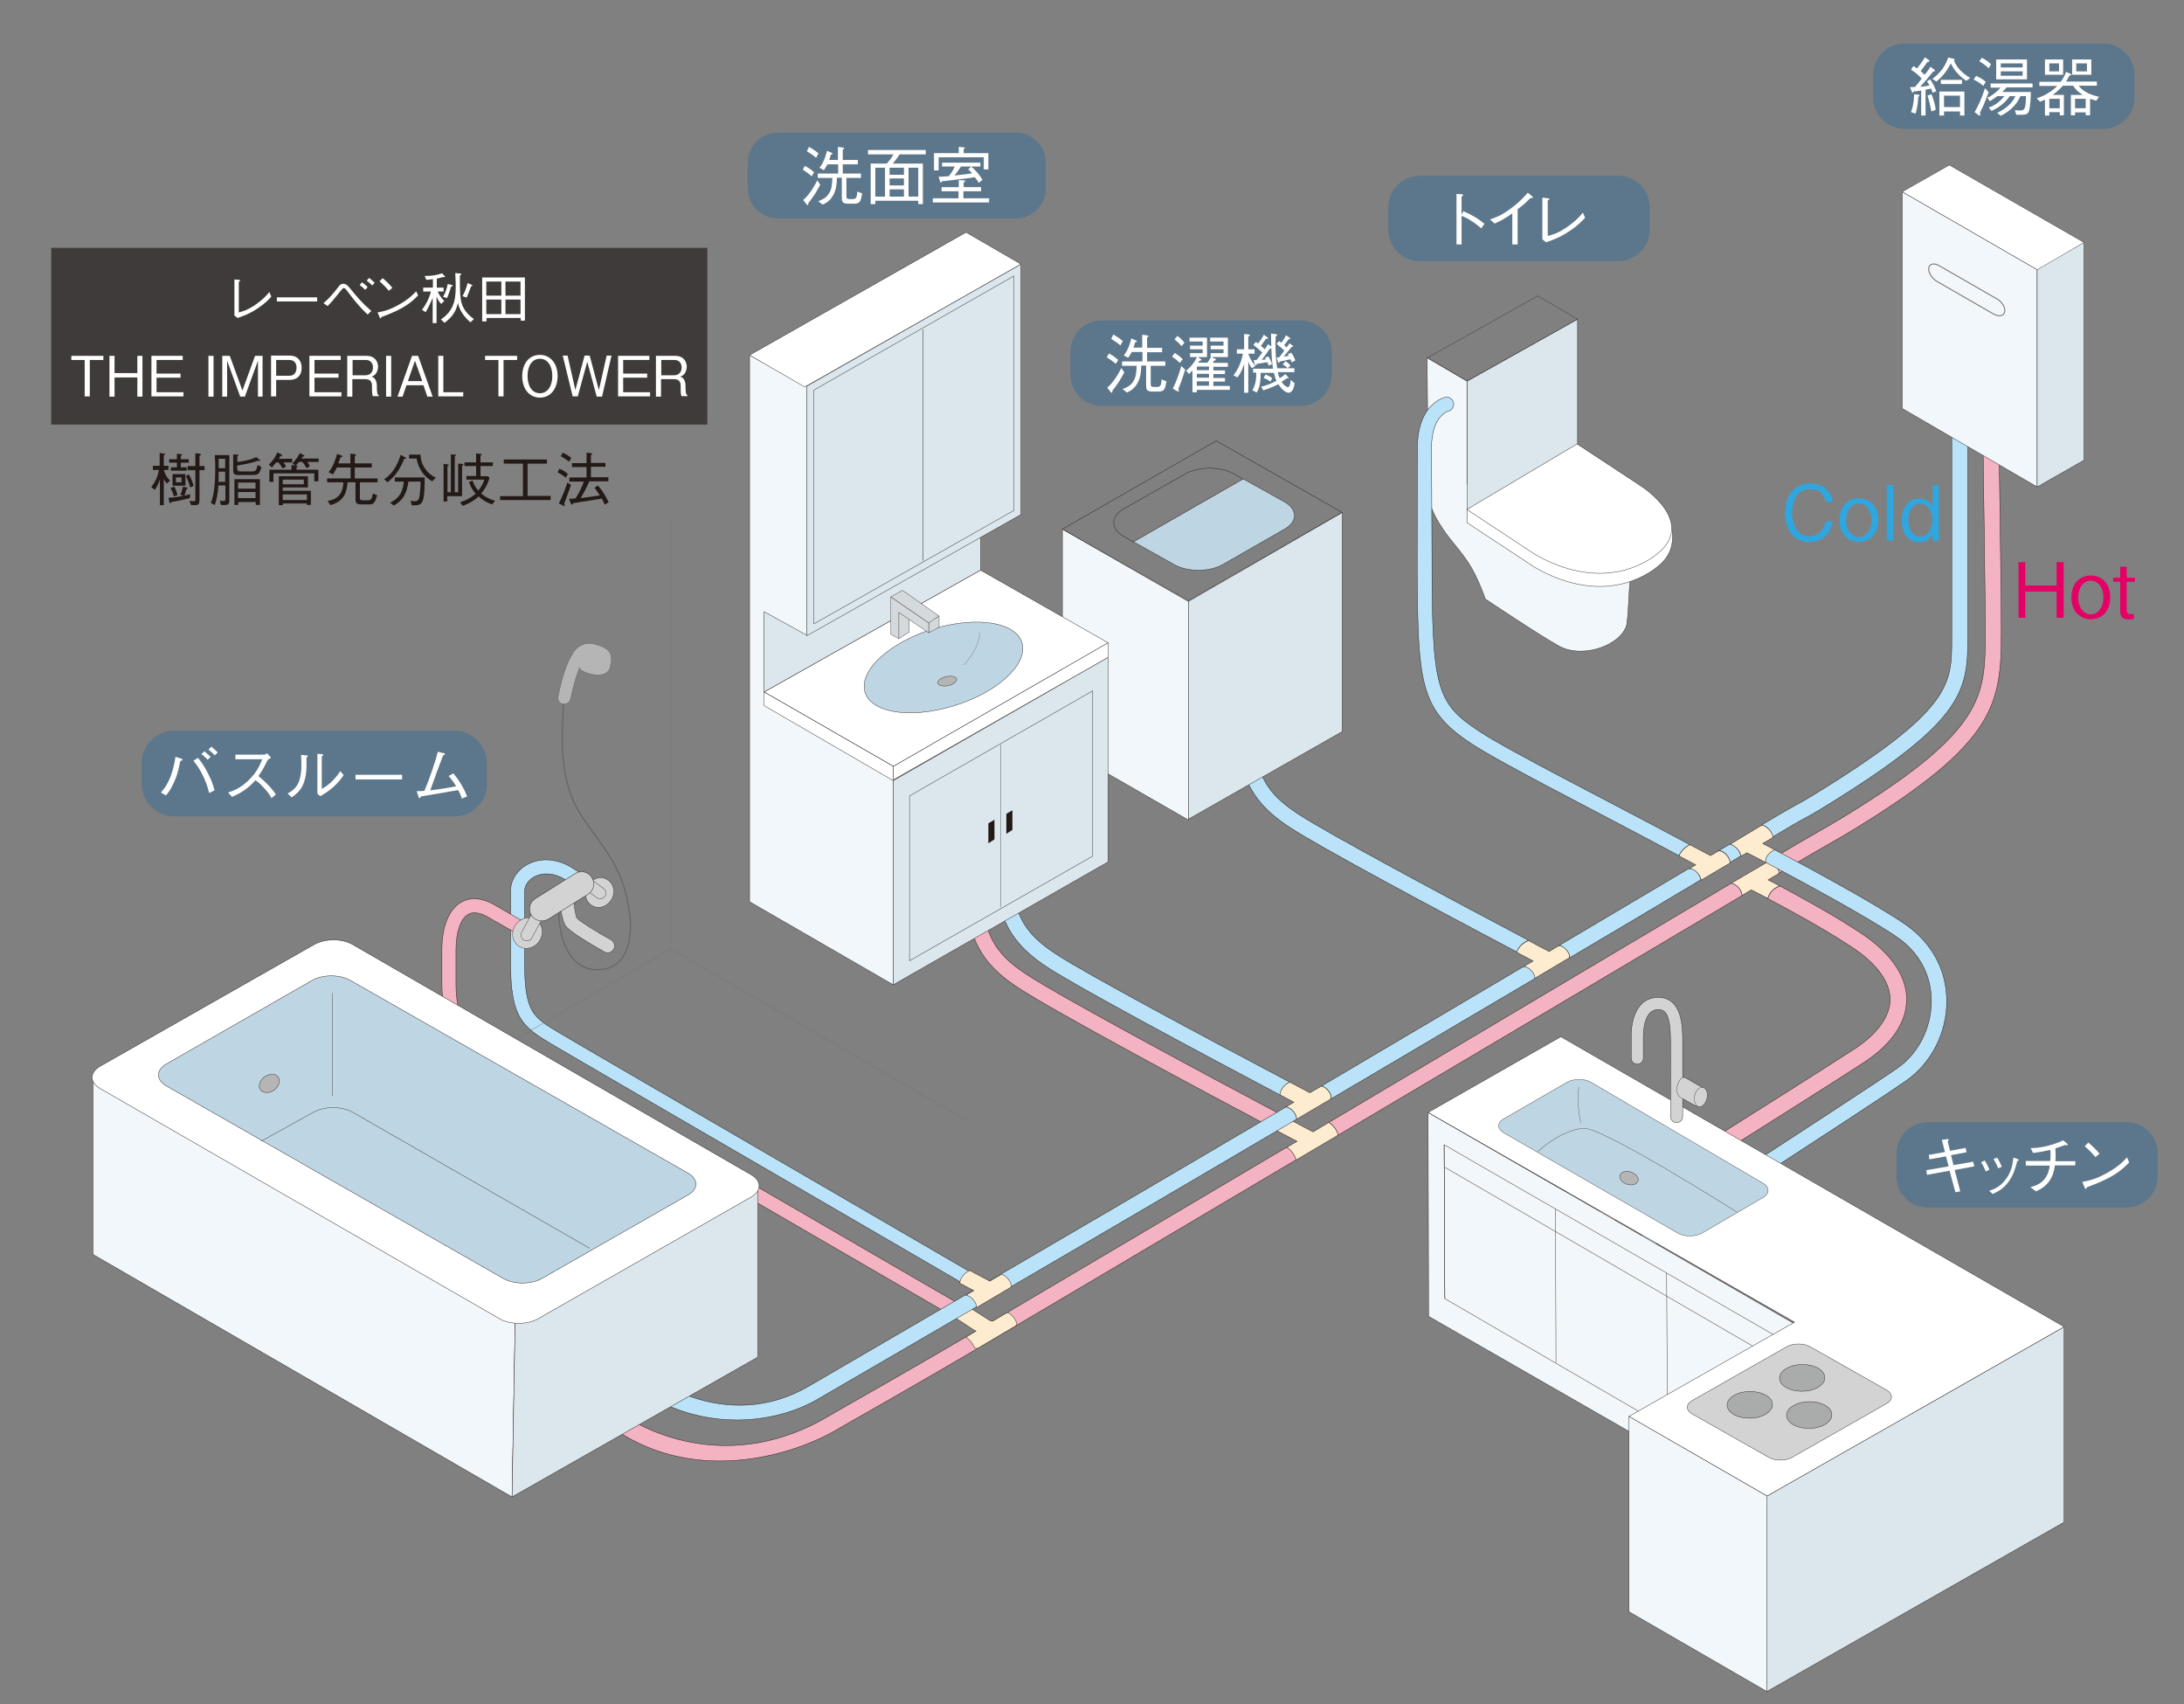 <?xml version="1.0" encoding="utf-8"?>
<!-- Generator: Adobe Illustrator 27.8.1, SVG Export Plug-In . SVG Version: 6.00 Build 0)  -->
<svg version="1.1" id="レイヤー_1" xmlns="http://www.w3.org/2000/svg" xmlns:xlink="http://www.w3.org/1999/xlink" x="0px"
	 y="0px" viewBox="0 0 900 702" style="enable-background:new 0 0 900 702;" xml:space="preserve">
<rect x="0" y="0" width="900" height="702" fill="#808080" stroke="none"/>
<style type="text/css">
	.st0{fill:#231916;}
	.st1{fill:#3F3B3A;}
	.st2{fill:#FFFFFF;}
	.st3{fill:#BAE3F9;}
	.st4{fill:none;stroke:#231916;stroke-width:0.17;stroke-miterlimit:10;}
	.st5{fill:#F4B3C2;}
	.st6{fill:#E50065;}
	.st7{fill:#2EA7E0;}
	.st8{fill:#FEECD0;}
	.st9{fill:none;stroke:#666565;stroke-width:0.463;stroke-miterlimit:10;}
	.st10{fill:none;stroke:#727171;stroke-width:0.154;stroke-linejoin:round;stroke-miterlimit:10;}
	.st11{fill:#F1F7FA;}
	.st12{fill:none;stroke:#231916;stroke-width:0.154;stroke-linecap:round;stroke-linejoin:round;stroke-miterlimit:10;}
	.st13{fill:#DBE7ED;}
	.st14{fill:none;stroke:#231916;stroke-width:0.109;stroke-linecap:round;stroke-linejoin:round;stroke-miterlimit:10;}
	.st15{fill:none;stroke:#231916;stroke-width:0.154;stroke-miterlimit:10;}
	.st16{fill:#BED6E3;}
	.st17{fill:none;stroke:#231916;stroke-width:0.177;stroke-miterlimit:10;}
	.st18{fill:none;stroke:#231916;stroke-width:0.124;stroke-miterlimit:10;}
	.st19{fill:none;stroke:#231916;stroke-width:7.700000e-02;stroke-linecap:round;stroke-linejoin:round;stroke-miterlimit:10;}
	.st20{fill:#B5B5B6;}
	.st21{fill:none;stroke:#231916;stroke-width:0.144;stroke-linecap:round;stroke-linejoin:round;stroke-miterlimit:10;}
	.st22{fill:none;stroke:#231916;stroke-width:0.154;stroke-linejoin:round;stroke-miterlimit:10;}
	.st23{fill:none;stroke:#727171;stroke-width:0.386;stroke-linejoin:round;stroke-miterlimit:10;}
	.st24{fill:none;stroke:#231916;stroke-width:0.129;stroke-linejoin:round;stroke-miterlimit:10;}
	.st25{fill:none;stroke:#231916;stroke-width:0.13;stroke-linecap:round;stroke-linejoin:round;stroke-miterlimit:10;}
	.st26{fill:none;stroke:#231916;stroke-width:0.117;stroke-linecap:round;stroke-linejoin:round;stroke-miterlimit:10;}
	.st27{fill:none;stroke:#231916;stroke-width:0.11;stroke-linecap:round;stroke-linejoin:round;stroke-miterlimit:10;}
	.st28{fill:#D3D3D4;}
	.st29{fill:none;stroke:#231916;stroke-width:0.125;stroke-miterlimit:10;}
	.st30{fill:none;stroke:#231916;stroke-width:0.126;stroke-miterlimit:10;}
	.st31{fill:none;stroke:#231916;stroke-width:0.148;stroke-linecap:round;stroke-linejoin:round;stroke-miterlimit:10;}
	.st32{fill:#AAABAB;}
	.st33{fill:#D4D9DC;}
	.st34{fill:none;stroke:#231916;stroke-width:0.124;stroke-linecap:round;stroke-linejoin:round;stroke-miterlimit:10;}
	.st35{fill:none;stroke:#231916;stroke-width:0.139;stroke-miterlimit:10;}
	.st36{fill:none;stroke:#231916;stroke-width:0.167;stroke-miterlimit:10;}
	.st37{fill:none;stroke:#231916;stroke-width:0.162;stroke-linecap:round;stroke-linejoin:round;stroke-miterlimit:10;}
	.st38{fill:none;stroke:#231916;stroke-width:0.162;stroke-miterlimit:10;}
	.st39{fill:none;stroke:#231916;stroke-width:0.13;stroke-linecap:round;stroke-miterlimit:10;}
	.st40{fill:none;stroke:#231916;stroke-width:0.151;stroke-linecap:round;stroke-linejoin:round;stroke-miterlimit:10;}
	.st41{fill:none;stroke:#4C4949;stroke-width:0.104;stroke-miterlimit:10;}
	.st42{fill:#5C778B;}
</style>
<g>
	<g>
		<path class="st0" d="M67.5,193.6c0.3,1.1,0.9,2.8,2.6,4.4l-1.3,1.2c-0.3-0.3-0.6-0.6-1.3-1.9v10.8h-1.6v-10.6
			c-0.4,1.1-1,2.8-2.1,4.3l-1.5-1.1c1.9-2.5,2.8-4.7,3.2-7.1H63v-1.7h2.8v-5.3l1.8,0.3c0.2,0,0.5,0.1,0.5,0.2c0,0.3-0.5,0.4-0.6,0.4
			v4.4h1.9v1.7H67.5z M74.3,203.9c0.5-1.1,0.8-2,1.1-3.4l1.4,0.3c0.4,0.1,0.5,0.1,0.5,0.3c0,0.1-0.1,0.3-0.5,0.5
			c-0.3,1.1-0.5,1.8-0.8,2.6c1.3-0.3,1.8-0.5,2.4-0.6l-0.2,1.6c-2.8,0.7-4.8,1.2-7.6,1.6c0,0.1-0.2,0.5-0.4,0.5s-0.3-0.3-0.4-0.5
			l-0.4-1.7c2.1-0.1,4.2-0.4,6.3-0.9L74.3,203.9z M72.8,186.9l1.7,0.2c0.3,0,0.6,0.1,0.6,0.2c0,0.1,0,0.2-0.6,0.5v1.4h3.3v1.4h-3.3
			v1.9h2.4v1.4h-6.5v-1.4h2.5v-1.9h-3.2v-1.4h3.2V186.9z M71.9,200.5c0.9,1.9,1.1,2.8,1.2,3.5l-1.4,0.5c-0.4-1.3-0.8-2.3-1.4-3.5
			L71.9,200.5z M71.1,200.1v-4.8h5.3v4.8H71.1z M74.8,196.7h-2.3v2h2.3V196.7z M77.8,195.4c0.9,1.6,1.5,2.9,2,4.8l-1.4,0.6
			c-0.5-1.8-1-3.1-1.8-4.6L77.8,195.4z M82.1,206.4c0,1.4-0.3,1.7-2,1.7c-0.6,0-1.1,0-1.4-0.1l-0.6-1.7c0.3,0,1.1,0.2,1.7,0.2
			c0.7,0,0.7-0.3,0.7-0.9v-11.9h-3.2V192h3.2v-5.3l1.7,0.2c0.1,0,0.6,0.1,0.6,0.4c0,0.2-0.3,0.3-0.6,0.5v4.2h2.1v1.7h-2.1V206.4z"/>
		<path class="st0" d="M90,200c-0.2,3.6-0.9,6.3-1.5,8.1l-1.6-0.9c1.2-3.2,1.8-7.2,1.8-14.4c0-1.7,0-2.5-0.2-5.3h6v18.8
			c0,1.6-0.6,1.9-3.5,1.7l-0.4-1.7c0.7,0.1,1.1,0.1,1.5,0.1c0.6,0,0.8-0.1,0.8-0.9V200H90z M92.8,198.5v-4.2h-2.7c0,2,0,2.7-0.1,4.2
			H92.8z M92.8,192.9V189h-2.7v3.9H92.8z M97.8,193c0,0.8,0.1,1.2,1.4,1.2h5c1.3,0,1.5-0.8,2-2.7l1.5,0.9c-0.7,2.8-1.3,3.3-3.5,3.3
			h-6.1c-1.5,0-2-0.5-2-1.8v-6.7l1.8,0.1c0.3,0,0.4,0.1,0.4,0.2c0,0.2-0.4,0.4-0.5,0.5v2.3c4.5-0.5,6.6-1.4,7.8-2l1.5,1.2
			c0,0,0.2,0.1,0.2,0.2s-0.1,0.2-0.4,0.2c-0.1,0-0.3,0-0.6-0.1c-1.1,0.4-3.1,1.1-8.6,2V193z M96.6,197.4h10.5V208h-1.7v-1.2h-7.2
			v1.2h-1.6V197.4z M105.3,198.8h-7.2v2.5h7.2V198.8z M105.3,202.7h-7.2v2.5h7.2V202.7z"/>
		<path class="st0" d="M120.4,189.1v1.4h-3.6c0.5,0.6,0.7,1,1.1,1.7l-1.5,0.8c-0.4-0.8-0.8-1.5-1.6-2.5h-1c-0.8,1-1.3,1.5-1.8,2.1
			l-1.2-1.2c1.4-1.3,2.5-2.8,3.5-5l1.6,0.8c0.3,0.1,0.4,0.2,0.4,0.4c0,0.2-0.5,0.3-0.7,0.3c-0.3,0.5-0.4,0.7-0.7,1.1H120.4z
			 M125.2,187.5c0.1,0.1,0.3,0.2,0.3,0.3c0,0.1-0.3,0.2-0.7,0.3c-0.2,0.2-0.4,0.6-0.5,0.8h7v1.4h-4.7c0.6,0.8,0.9,1.2,1.1,1.7
			l-1.3,0.9c-0.9-1.5-1.3-2-1.8-2.6h-1.4c-0.5,0.6-0.9,1-1.3,1.5c0.6,0,0.7,0,0.7,0.3c0,0.2-0.2,0.3-0.4,0.5v0.9h9v4.8h-1.7V195
			h-16.8v3.5h-1.7v-5h9.1v-1.9l1.6,0.1l-1.2-0.8c1.6-1.7,2.4-2.9,3-4.2L125.2,187.5z M116.6,207.4v0.7h-1.7v-11.9h12v4.6h-10.4v1.4
			h11.6v5.8h-1.7v-0.6H116.6z M125.2,199.5v-1.9h-8.7v1.9H125.2z M126.5,203.7h-10v2.3h10V203.7z"/>
		<path class="st0" d="M135.4,194.5c1.8-2.1,2.8-4.8,3.5-7.5l1.7,0.6c0.1,0,0.5,0.1,0.5,0.4c0,0.3-0.2,0.3-0.8,0.4
			c-0.4,1.1-0.6,1.8-0.9,2.5h5v-4l1.8,0.2c0.1,0,0.5,0.1,0.5,0.3c0,0.1-0.1,0.3-0.5,0.5v3h7v1.7h-7v4.5h9.4v1.6h-7.3v6.3
			c0,0.8,0.1,1.1,1.2,1.1h2.2c1.3,0,1.5-0.7,2-2.8l1.7,0.7c-0.8,3.1-1.4,3.8-3.2,3.8h-3.3c-1.5,0-2.4-0.3-2.4-2v-7.1h-3.3
			c-0.3,5-2.1,8-7,9.4l-1.2-1.7c2-0.4,6.3-1.2,6.5-7.7h-6.7v-1.6h9.7v-4.5h-5.7c-0.7,1.5-1.3,2.3-1.6,2.9L135.4,194.5z"/>
		<path class="st0" d="M166.5,189.1c-1,2.6-2.8,6.5-6.8,9.6l-1.4-1.3c2-1.3,4.8-3.6,6.8-10l1.7,0.9c0.3,0.2,0.5,0.2,0.5,0.4
			C167.3,188.9,167,189,166.5,189.1z M174.2,206.3c-0.7,1.9-2.2,1.9-4.5,1.9l-0.5-1.9c0.4,0.1,1.1,0.2,1.8,0.2
			c1.1,0,1.6-0.6,1.9-2.1c0.2-1.5,0.4-3.4,0.4-6h-5c-0.6,4.5-2,7.6-6,9.9l-1.5-1.2c4.2-2.1,5.2-4.8,5.6-8.7h-3.7v-1.7H175
			C175,199.3,175,204.2,174.2,206.3z M178.1,198.3c-1.6-1-3.5-2.3-5-5.2c-0.7-1.3-1.2-2.7-1.4-4.2h-3.1v-1.6h4.7
			c0.1,1.5,0.2,3.3,1.7,5.5c1.5,2.3,3.2,3.3,4.6,4L178.1,198.3z"/>
		<path class="st0" d="M184.4,206.6h-1.6v-15.5l1.7,0.2c0.3,0,0.4,0.1,0.4,0.3c0,0.2-0.1,0.3-0.5,0.4v10.8h1.4v-15.6l1.6,0.1
			c0.2,0,0.5,0,0.5,0.2c0,0.2-0.3,0.4-0.5,0.5v14.8h1.4v-11.8l1.6,0.1c0.3,0,0.5,0.1,0.5,0.3c0,0.2-0.3,0.4-0.5,0.5v12.5h-6.1V206.6
			z M194.7,197.9c0.4,1.2,1,2.6,2.4,4.2c1-1.3,1.8-2.4,2.5-4.5h-7.4v-1.5h4V192h-4.8v-1.5h4.8v-3.7l1.8,0.2c0.3,0,0.5,0.1,0.5,0.3
			s-0.2,0.3-0.5,0.4v2.8h5.1v1.5h-5.1v4.2h3.1l0.6,0.7c-0.8,2.9-2,4.7-3.4,6.4c1.9,1.7,4,2.5,5.7,3l-1.2,1.5c-2.1-0.7-4-1.8-5.6-3.3
			c-1.8,1.8-4.1,3-6.5,3.9l-1.1-1.5c2.4-0.7,4.6-1.9,6.4-3.5c-1.1-1.3-2.1-2.7-2.7-4.8L194.7,197.9z"/>
		<path class="st0" d="M206.1,206.1v-1.7h9.4V191h-7.9v-1.7h17.8v1.7h-8v13.3h9.5v1.7H206.1z"/>
		<path class="st0" d="M233.2,196.8c-1.4-1.1-2.4-1.6-3.4-2.2l0.7-1.5c1.3,0.5,2.5,1.2,3.5,2.2L233.2,196.8z M232.5,207.5
			c0.2,0.5,0.2,0.6,0.2,0.8c0,0.2-0.1,0.2-0.1,0.2c-0.1,0-0.4-0.1-0.5-0.2l-1.8-0.9c1.5-3,2.5-5.6,3.5-8.6l1.5,1
			C234.6,201.8,232.7,207.1,232.5,207.5z M234.5,190.2c-0.8-0.7-1.6-1.2-3.4-2.3l0.8-1.4c1.4,0.6,2.5,1.3,3.5,2.2L234.5,190.2z
			 M242.8,198.5c-1.3,2.8-2.3,4.7-3.5,6.7c2.5-0.3,6.6-0.9,7.9-1.1c-1.5-2.3-1.9-2.7-2.2-3.2l1.4-0.9c1.7,2,3.1,4.1,4.4,6.9l-1.6,1
			c-0.3-0.7-0.6-1.4-1.2-2.5c-3.1,0.5-9.4,1.5-11.8,1.9c-0.1,0.2-0.4,0.6-0.6,0.6s-0.3-0.4-0.4-0.5l-0.7-1.9c0.8,0,2-0.1,2.7-0.2
			c1.7-2.7,2.7-4.9,3.4-6.9h-6v-1.7h7.1v-4.3h-6v-1.6h6v-4.3l1.8,0.2c0.3,0,0.5,0.1,0.5,0.3c0,0.2-0.2,0.3-0.5,0.5v3.2h6v1.6h-6v4.3
			h7.2v1.7H242.8z"/>
	</g>
	<rect x="21.1" y="102.1" class="st1" width="270.4" height="72.8"/>
	<g>
		<path class="st2" d="M96.5,115.1l2,0.2c0.3,0,0.5,0.1,0.5,0.3c0,0.1-0.1,0.2-0.6,0.5v12.6c1.9-0.5,3.8-1,7.2-3.4
			c3.1-2.2,4.4-3.8,5.4-5l0.8,1.9c-1,1.1-2.3,2.6-5.4,4.7c-3.7,2.5-6.2,3.3-8.5,4.1l-1.3-1V115.1z"/>
		<path class="st2" d="M114.1,124.2v-1.7h16.6v1.7H114.1z"/>
		<path class="st2" d="M133.3,124.9c0.9-0.8,2.3-1.9,4.8-5c0.3-0.4,1.7-2.2,1.9-2.4c0.3-0.3,0.9-0.6,1.5-0.6c0.9,0,1.7,0.6,2.6,1.7
			c2.9,3.6,5.2,6.3,8.9,9.5l-1.5,1.5c-3.6-3.4-5.6-6-8.4-9.7c-0.6-0.8-0.9-1.2-1.4-1.2c-0.4,0-0.5,0.1-1.3,1.1
			c-0.8,1-3.3,4.2-5.4,6.3L133.3,124.9z M150.5,119.4c-0.7-0.7-1.6-1.5-2.3-2l1-1.1c0.7,0.5,1.6,1.2,2.3,2L150.5,119.4z
			 M153.4,117.6c-0.8-0.8-1.6-1.5-2.3-2l1-1.1c0.6,0.4,1.5,1.2,2.3,2L153.4,117.6z"/>
		<path class="st2" d="M172.3,121.7c-2.6,2.6-5.4,5.4-15.1,8.9c0,0-0.3,0.6-0.4,0.6c-0.2,0-0.3-0.3-0.4-0.6l-0.8-1.9
			c2.3-0.4,4.8-0.9,9-3.3c4-2.3,5.6-4,6.9-5.4L172.3,121.7z M160.2,119.8c-1.1-1.4-2.4-2.7-3.8-3.9l1.3-1.3c0.7,0.6,2.7,2.3,4,4
			L160.2,119.8z"/>
		<path class="st2" d="M178.4,115c-1,0.1-1.7,0.2-2.7,0.3l-0.7-1.6c3.3,0,5-0.4,7.2-1.1l1,1.1c0,0,0.2,0.2,0.2,0.3
			c0,0.1-0.1,0.2-0.3,0.2c-0.2,0-0.3,0-0.5-0.1c-1,0.3-1.6,0.5-2.6,0.7v3.7h2.8v1.6h-2.4c0.7,1.8,2.1,3.4,2.7,3.9l-1.3,1.2
			c-1.1-1.1-1.5-2.1-1.9-3.1v11h-1.6v-10.4c-1.1,2.8-2.3,4.9-2.9,5.9l-1.5-1c0.1-0.1,2.6-3.2,3.7-7.5h-3.2v-1.6h4V115z M181.7,131.6
			c1.4-1,3.7-2.6,5.1-6.2c0.5-1.4,1-3.2,1-7.5c0-2.5-0.2-4.5-0.2-5.4l2,0.2c0.1,0,0.5,0,0.5,0.2c0,0.2-0.4,0.5-0.6,0.6
			c0,6.9,0.1,9.1,0.7,11.3c0.9,3.4,3.8,5.8,5.1,6.6l-1.4,1.4c-2.5-2.1-4.5-4.8-5.2-8c-0.8,3.4-2,5.5-5.5,8.2L181.7,131.6z
			 M182.6,122.3c0.9-1.7,1.5-3.2,1.9-5.3l1.7,0.4c0.2,0,0.4,0.1,0.4,0.2c0,0.2-0.3,0.3-0.7,0.5c-0.5,1.6-1,3.2-1.7,4.7L182.6,122.3z
			 M190.6,122c0.6-1.1,1.6-3.1,2.1-5.4l1.6,0.7c0.2,0.1,0.4,0.2,0.4,0.3c0,0.2-0.3,0.3-0.6,0.4c-0.7,1.9-1.1,3.1-1.8,4.6L190.6,122z
			"/>
		<path class="st2" d="M198.7,132.4v-18.1h17.6v17.8h-1.7V131h-14.1v1.4H198.7z M206.6,121.8V116h-6.2v5.8H206.6z M206.6,129.4v-6
			h-6.2v6H206.6z M214.5,121.8V116h-6.2v5.8H214.5z M214.5,129.4v-6h-6.2v6H214.5z"/>
	</g>
	<g>
		<path class="st2" d="M37,148.3v15h-2.1v-15h-5.5v-1.7h13.2v1.7H37z"/>
		<path class="st2" d="M56.6,163.4v-7.9h-9.4v7.9h-2.1v-16.8h2.1v7.1h9.4v-7.1h2.1v16.8H56.6z"/>
		<path class="st2" d="M62.4,163.4v-16.8h12.9v1.7H64.5v5.6h9.9v1.7h-9.9v6h11.1v1.7H62.4z"/>
		<path class="st2" d="M85.9,163.4v-16.8h2.1v16.8H85.9z"/>
		<path class="st2" d="M106.3,163.4v-14.8l-5.4,14.8H99l-5.4-14.8v14.8h-2v-16.8h3.1l5.2,14.3l5.2-14.3h3.1v16.8H106.3z"/>
		<path class="st2" d="M119.5,156.5h-5.7v6.8h-2.1v-16.8h7.8c2.8,0,4.8,1.8,4.8,5C124.4,154.4,122.6,156.5,119.5,156.5z
			 M119.3,148.3h-5.5v6.5h5.5c2.1,0,2.9-1.6,2.9-3.3C122.2,149.6,121.2,148.3,119.3,148.3z"/>
		<path class="st2" d="M127.5,163.4v-16.8h12.9v1.7h-10.8v5.6h9.9v1.7h-9.9v6h11.1v1.7H127.5z"/>
		<path class="st2" d="M153.7,163.4c-0.3-0.9-0.4-1.5-0.4-2.9V159c0-2.3-1.3-2.8-2.8-2.8h-5.3v7.2h-2.1v-16.8h8
			c3.4,0,4.7,2.4,4.7,4.5c0,1.2-0.5,2.5-1.3,3.3c-0.5,0.4-0.9,0.6-1.4,0.8c0.6,0.2,1.1,0.3,1.6,1.2c0.5,0.9,0.6,1.9,0.6,2.4v1.2
			c0,0.7,0.1,1.5,0.2,2c0.1,0.5,0.3,0.7,0.6,0.9v0.3H153.7z M150.8,148.3h-5.5v6.3h5.3c2,0,3.1-1.4,3.1-3.2
			C153.7,149.8,152.8,148.3,150.8,148.3z"/>
		<path class="st2" d="M159.1,163.4v-16.8h2.1v16.8H159.1z"/>
		<path class="st2" d="M176.1,163.4l-1.6-4.7h-7l-1.6,4.7h-2.1l6-16.8h2.5l6,16.8H176.1z M171,148.6l-2.9,8.4h5.9L171,148.6z"/>
		<path class="st2" d="M180.6,163.4v-16.8h2.1v15h8.2v1.7H180.6z"/>
		<path class="st2" d="M207.5,148.3v15h-2.1v-15h-5.5v-1.7h13.2v1.7H207.5z"/>
		<path class="st2" d="M222.5,163.8c-4.3,0-7.3-3.5-7.3-8.8c0-5.3,2.9-8.8,7.3-8.8c4.3,0,7.3,3.5,7.3,8.8
			C229.7,160.3,226.8,163.8,222.5,163.8z M222.5,147.8c-3.2,0-5.1,2.9-5.1,7.1c0,4.2,1.9,7.1,5.1,7.1c3.2,0,5.1-3,5.1-7.1
			C227.6,150.8,225.7,147.8,222.5,147.8z"/>
		<path class="st2" d="M248.1,163.4h-2.2L242,149l-3.9,14.3H236l-4.1-16.8h2l3.2,14.2l3.8-14.2h2.1l3.8,14.2l3.2-14.2h2L248.1,163.4
			z"/>
		<path class="st2" d="M254.7,163.4v-16.8h12.9v1.7h-10.8v5.6h9.9v1.7h-9.9v6h11.1v1.7H254.7z"/>
		<path class="st2" d="M280.9,163.4c-0.3-0.9-0.4-1.5-0.4-2.9V159c0-2.3-1.3-2.8-2.8-2.8h-5.3v7.2h-2.1v-16.8h8
			c3.4,0,4.7,2.4,4.7,4.5c0,1.2-0.5,2.5-1.3,3.3c-0.5,0.4-0.9,0.6-1.4,0.8c0.6,0.2,1.1,0.3,1.6,1.2c0.5,0.9,0.6,1.9,0.6,2.4v1.2
			c0,0.7,0.1,1.5,0.2,2c0.1,0.5,0.3,0.7,0.6,0.9v0.3H280.9z M278,148.3h-5.5v6.3h5.3c2,0,3.1-1.4,3.1-3.2
			C280.9,149.8,280,148.3,278,148.3z"/>
	</g>
	<g>
		<path class="st3" d="M406.4,534.3c-10-5.8-40.6-23.6-73.8-42.9c-46.5-27-99.2-57.6-105.6-61.4c-11.8-7.1-16.6-10.8-16.6-33.3V367
			c0-4.4,2.7-8.6,7-10.9c5.6-3,12.7-2.4,19,1.8c1,0.7,2.6,1.6,4.3,2.6c3.8,2.3,8.5,5.1,11.8,7.7l-3.5,4.5c-3-2.3-7.6-5.1-11.2-7.3
			c-1.8-1.1-3.4-2-4.4-2.7c-4.5-3-9.4-3.5-13.2-1.5c-2.4,1.3-4,3.6-4,5.9v29.7c0,20.1,3.5,22.2,13.8,28.4
			c6.3,3.8,59,34.4,105.5,61.4c33.2,19.3,63.8,37.1,73.8,42.9L406.4,534.3z"/>
		<path class="st4" d="M406.4,534.3c-10-5.8-40.6-23.6-73.8-42.9c-46.5-27-99.2-57.6-105.6-61.4c-11.8-7.1-16.6-10.8-16.6-33.3V367
			c0-4.4,2.7-8.6,7-10.9c5.6-3,12.7-2.4,19,1.8c1,0.7,2.6,1.6,4.3,2.6c3.8,2.3,8.5,5.1,11.8,7.7l-3.5,4.5c-3-2.3-7.6-5.1-11.2-7.3
			c-1.8-1.1-3.4-2-4.4-2.7c-4.5-3-9.4-3.5-13.2-1.5c-2.4,1.3-4,3.6-4,5.9v29.7c0,20.1,3.5,22.2,13.8,28.4
			c6.3,3.8,59,34.4,105.5,61.4c33.2,19.3,63.8,37.1,73.8,42.9L406.4,534.3z"/>
		<path class="st5" d="M392,541.9c-1.8-1-175.8-102-186.7-108.3c-2.4-1.4-4.8-2.3-7.1-3.2c-8.2-3.3-16.1-6.4-16.1-24.9v-14.3
			c0-9.5,2.9-16.6,7.9-19.5c2.7-1.6,7.4-2.6,14,1.2l1.9,1.1c4,2.3,12.7,7.3,14.4,8.3l-2.9,4.9c-1.7-1-10.3-6-14.3-8.2l-1.9-1.1
			c-3.5-2-6.3-2.4-8.3-1.2c-3.1,1.8-5,7.4-5,14.5v14.3c0,14.6,4.7,16.5,12.5,19.6c2.4,0.9,5.1,2,7.8,3.6
			c10.9,6.3,185,107.3,186.7,108.3L392,541.9z"/>
		<path class="st4" d="M392,541.9c-1.8-1-175.8-102-186.7-108.3c-2.4-1.4-4.8-2.3-7.1-3.2c-8.2-3.3-16.1-6.4-16.1-24.9v-14.3
			c0-9.5,2.9-16.6,7.9-19.5c2.7-1.6,7.4-2.6,14,1.2l1.9,1.1c4,2.3,12.7,7.3,14.4,8.3l-2.9,4.9c-1.7-1-10.3-6-14.3-8.2l-1.9-1.1
			c-3.5-2-6.3-2.4-8.3-1.2c-3.1,1.8-5,7.4-5,14.5v14.3c0,14.6,4.7,16.5,12.5,19.6c2.4,0.9,5.1,2,7.8,3.6
			c10.9,6.3,185,107.3,186.7,108.3L392,541.9z"/>
		<path class="st5" d="M530.3,472.6c-46.6,27.6-90.8,53.7-123.8,73.2c-31.9,18.9-62.1,35.8-64.2,37.1c-41.6,25.2-79.4,7.1-93.6-6
			c-1.3-1.2-3.4-1.1-4.6,0.2c-1.2,1.3-1.1,3.4,0.2,4.6c16.3,15,35,20.2,52.3,20.2c20.2,0,38.5-7,49.1-13.4
			c2.1-1.3,32.3-18.2,64.1-37.1c15.1-8.9,66.8-39.5,124.3-73.6C533.7,475.9,532.2,473.7,530.3,472.6"/>
		<path class="st4" d="M530.3,472.6c-46.6,27.6-90.8,53.7-123.8,73.2c-31.9,18.9-62.1,35.8-64.2,37.1c-41.6,25.2-79.4,7.1-93.6-6
			c-1.3-1.2-3.4-1.1-4.6,0.2c-1.2,1.3-1.1,3.4,0.2,4.6c16.3,15,35,20.2,52.3,20.2c20.2,0,38.5-7,49.1-13.4
			c2.1-1.3,32.3-18.2,64.1-37.1c15.1-8.9,66.8-39.5,124.3-73.6C533.7,475.9,532.2,473.7,530.3,472.6z"/>
	</g>
	<g>
		<path class="st6" d="M847.5,254.5v-10.8h-12.9v10.8h-2.8v-22.9h2.8v9.6h12.9v-9.6h2.9v22.9H847.5z"/>
		<path class="st6" d="M861.6,255.1c-4,0-8-2.8-8-9c0-6.2,3.9-9,8-9s8,2.8,8,9C869.6,252.4,865.6,255.1,861.6,255.1z M861.6,239.2
			c-3.2,0-5.2,3.1-5.2,7c0,3.9,2.1,6.9,5.2,6.9s5.2-3.1,5.2-6.9C866.8,242.3,864.8,239.2,861.6,239.2z"/>
		<path class="st6" d="M876.4,239.6v11.6c0,1.8,1,1.8,2.2,1.8h0.7v2c-1.2,0.2-1.6,0.2-2.2,0.2c-1.7,0-3.4-0.7-3.4-3.3v-12.2h-2.9
			v-1.7h2.9v-4.5h2.7v4.5h3.4v1.7H876.4z"/>
	</g>
	<g>
		<path class="st7" d="M745.6,223.3c-6.6,0-10-5.3-10-12.1c0-6.5,3.3-12,10.4-12c1.5,0,5.5,0.3,7.7,3.6c1.1,1.6,1.4,3,1.6,3.9h-3
			c-0.7-4.2-3.9-5.2-6.4-5.2c-6.9,0-7.4,7.6-7.4,9.7c0,4.4,1.8,9.7,7.1,9.7c5.3,0,6.5-5,6.7-6.1h3
			C754.3,219.6,751.4,223.3,745.6,223.3z"/>
		<path class="st7" d="M766,223.3c-4,0-8-2.8-8-9c0-6.2,3.9-9,8-9s8,2.8,8,9C774,220.6,770.1,223.3,766,223.3z M766,207.4
			c-3.2,0-5.2,3.1-5.2,7c0,3.9,2.1,6.9,5.2,6.9s5.2-3.1,5.2-6.9C771.2,210.5,769.2,207.4,766,207.4z"/>
		<path class="st7" d="M777.5,222.7v-22.9h2.7v22.9H777.5z"/>
		<path class="st7" d="M796.4,222.7v-2.5c-1.4,2.3-3.6,3.2-5.5,3.2c-3.9,0-7.2-2.9-7.2-9c0-6.1,3.4-9,7.2-9c0.7,0,3.5,0,5.5,3.1
			v-8.6h2.6v22.9H796.4z M791.3,207.5c-3,0-4.9,2.8-4.9,6.6c0,3.3,1.3,7,4.9,7c3.6,0,5-4,5-7C796.2,210.9,794.6,207.5,791.3,207.5z"
			/>
	</g>
	<g>
		<path class="st8" d="M414.6,541c-1.8,1-3.5,2.1-5.2,3.1c-0.4,0.2-0.9,0.3-1.3,0c-2.3-1.3-5.5-3.7-9.4-5.8
			c-0.3-0.2-0.8-0.2-1.1-0.1c-2,0.9-3.6,2.6-4.3,4.6c3.4,1.8,6.4,4.3,8.9,5.6c-1.4,0.8-2.8,1.6-4.2,2.5c1.5,0.9,2.7,2.4,3.4,3.9
			c0.3,0.7,1.1,0.9,1.8,0.5c5-3,10.1-6,15.2-9c0.5-0.3,0.8-1,0.5-1.5c-0.6-1.4-1.6-2.8-2.9-3.7C415.6,540.7,415,540.7,414.6,541"/>
		<path class="st4" d="M414.6,541c-1.8,1-3.5,2.1-5.2,3.1c-0.4,0.2-0.9,0.3-1.3,0c-2.3-1.3-5.5-3.7-9.4-5.8
			c-0.3-0.2-0.8-0.2-1.1-0.1c-2,0.9-3.6,2.6-4.3,4.6c3.4,1.8,6.4,4.3,8.9,5.6c-1.4,0.8-2.8,1.6-4.2,2.5c1.5,0.9,2.7,2.4,3.4,3.9
			c0.3,0.7,1.1,0.9,1.8,0.5c5-3,10.1-6,15.2-9c0.5-0.3,0.8-1,0.5-1.5c-0.6-1.4-1.6-2.8-2.9-3.7C415.6,540.7,415,540.7,414.6,541z"/>
		<path class="st9" d="M230.7,366.5c-2.1,14.9,1.8,33,15.4,33c13.6,0,16.6-15.4,11.1-33.8c-4.2-13.9-13.3-21.8-19.3-32.5
			c-7.3-13.2-6.6-29.1-5.6-43.7c0.5-8,1.9-17.3,8.4-22.7"/>
		<polyline class="st10" points="276.4,214.2 276.4,390.9 400.1,462.6 		"/>
		<line class="st10" x1="276.4" y1="390.9" x2="205.3" y2="432.3"/>
		<path class="st5" d="M728.5,370.2c9.3,4.9,23,12.4,32.6,18.7c11.5,7.1,17.6,14.9,17.8,22.6c0.1,7-5.1,14.3-14.5,20.5
			c-18.9,12.4-137.3,86.7-138.5,87.4l3.6,5.8c1.2-0.7,119.7-75.1,138.6-87.5c11.6-7.6,17.7-16.7,17.6-26.3
			c-0.1-7-3.8-17.7-20.9-28.3c-9.2-6.1-22.1-13.1-31.3-18.1C730.9,365.9,729.1,367.8,728.5,370.2"/>
		<path class="st4" d="M728.5,370.2c9.3,4.9,23,12.4,32.6,18.7c11.5,7.1,17.6,14.9,17.8,22.6c0.1,7-5.1,14.3-14.5,20.5
			c-18.9,12.4-137.3,86.7-138.5,87.4l3.6,5.8c1.2-0.7,119.7-75.1,138.6-87.5c11.6-7.6,17.7-16.7,17.6-26.3
			c-0.1-7-3.8-17.7-20.9-28.3c-9.2-6.1-22.1-13.1-31.3-18.1C730.9,365.9,729.1,367.8,728.5,370.2z"/>
		<path class="st8" d="M728.5,355c-2.2,1.3-4.4,2.7-6.8,4c0,0-3,1.8-8.3,4.9c2.4,0.3,4.6,3.3,4.4,5c1.4-0.8,2.7-1.6,3.9-2.3
			c1.7,0.9,4.1,2.1,6.8,3.5c0.6-2.4,2.4-4.3,4.9-5.1c-1.7-0.9-3.3-1.8-4.8-2.5c1.6-0.9,3.1-1.9,4.7-2.8
			C733.2,357.9,730.9,355,728.5,355"/>
		<path class="st4" d="M728.5,355c-2.2,1.3-4.4,2.7-6.8,4c0,0-3,1.8-8.3,4.9c2.4,0.3,4.6,3.3,4.4,5c1.4-0.8,2.7-1.6,3.9-2.3
			c1.7,0.9,4.1,2.1,6.8,3.5c0.6-2.4,2.4-4.3,4.9-5.1c-1.7-0.9-3.3-1.8-4.8-2.5c1.6-0.9,3.1-1.9,4.7-2.8
			C733.2,357.9,730.9,355,728.5,355z"/>
		<path class="st5" d="M824.7,260.7v-1.8c0-20.7-2-148-2-149c0-1.8-1.5-3.2-3.3-3.2h-0.1c-1.8,0-3.2,1.5-3.2,3.3
			c0,1,2,128.2,2,148.8v1.8c0,25.8,0,40.1-57,75.1c-9.4,5.8-11.1,6.3-32.7,19.2c2.4,0,4.8,2.9,4.8,4.8
			c20.9-12.5,22.1-12.7,31.4-18.4C822.2,306,824.7,290.3,824.7,260.7"/>
		<path class="st4" d="M824.7,260.7v-1.8c0-20.7-2-148-2-149c0-1.8-1.5-3.2-3.3-3.2h-0.1c-1.8,0-3.2,1.5-3.2,3.3
			c0,1,2,128.2,2,148.8v1.8c0,25.8,0,40.1-57,75.1c-9.4,5.8-11.1,6.3-32.7,19.2c2.4,0,4.8,2.9,4.8,4.8
			c20.9-12.5,22.1-12.7,31.4-18.4C822.2,306,824.7,290.3,824.7,260.7z"/>
		<path class="st11" d="M634,192.7l-29.5,6.8V157l-16.4-9.6c0,0,0.4,42.7,0.4,52.1c0,2.4-0.7,7.2,4.3,15.6
			c4.5,7.5,7.6,9.6,12.6,17.2c3.7,5.7,6.7,14.5,6.7,14.5s23,15.4,30.6,19.5c9.7,5.1,25.1-0.4,27.6-8.7c1.5-9.4,0.4-28,5.2-34.3
			C680.3,216.8,634,192.7,634,192.7"/>
		<path class="st12" d="M634,192.7l-29.5,6.8V157l-16.4-9.6c0,0,0.4,42.7,0.4,52.1c0,2.4-0.7,7.2,4.3,15.6
			c4.5,7.5,7.6,9.6,12.6,17.2c3.7,5.7,6.7,14.5,6.7,14.5s23,15.4,30.6,19.5c9.7,5.1,25.1-0.4,27.6-8.7c1.5-9.4,0.4-28,5.2-34.3
			C680.3,216.8,634,192.7,634,192.7z"/>
		<polygon class="st13" points="650.1,188.1 604.6,215 604.6,157 650.1,131.5 		"/>
		<polygon class="st12" points="650.1,188.1 604.6,215 604.6,157 650.1,131.5 		"/>
		<polygon class="st14" points="604.6,157 588.2,147.4 633.7,121.9 650.1,131.5 		"/>
		<path class="st2" d="M649.9,188.2L604.5,210v5.3l26.1,17.2c0,0,24.9,17.8,48.7,3.6c5.3-3.2,8.1-6.5,9.1-9.8c0,0,1.4-3.4,0.6-8.3
			c-0.4-2.5-2.8-3.5-2.8-3.5c-3.8-5.5-10.3-9-10.3-9L649.9,188.2z"/>
		<path class="st12" d="M649.9,188.2L604.5,210v5.3l26.1,17.2c0,0,24.9,17.8,48.7,3.6c5.3-3.2,8.1-6.5,9.1-9.8c0,0,1.4-3.4,0.6-8.3
			c-0.4-2.5-2.8-3.5-2.8-3.5c-3.8-5.5-10.3-9-10.3-9L649.9,188.2z"/>
		<path class="st2" d="M649.9,182.9l-22.7,13.5l-22.7,13.5l26.1,17.2c0,0,24.9,17.8,48.7,3.6c23.4-14-3.4-30.7-3.4-30.7L649.9,182.9
			z"/>
		<path class="st12" d="M649.9,182.9l-22.7,13.5l-22.7,13.5l26.1,17.2c0,0,24.9,17.8,48.7,3.6c23.4-14-3.4-30.7-3.4-30.7
			L649.9,182.9z"/>
		<path class="st8" d="M547.6,462.4c-2.2,1.3-4.4,2.6-6.5,3.9c-2.4-1.3-6.1-3.2-10.6-5.6c-2.3,0.8-4.1,2.6-4.9,4.8
			c3.4,1.8,6.4,3.4,8.9,4.7c-1.4,0.8-2.8,1.6-4.2,2.5c1.9,1.1,3.3,3.3,3.8,5.2c5.7-3.4,11.5-6.8,17.4-10.3
			C551,465.6,549.5,463.5,547.6,462.4"/>
		<path class="st4" d="M547.6,462.4c-2.2,1.3-4.4,2.6-6.5,3.9c-2.4-1.3-6.1-3.2-10.6-5.6c-2.3,0.8-4.1,2.6-4.9,4.8
			c3.4,1.8,6.4,3.4,8.9,4.7c-1.4,0.8-2.8,1.6-4.2,2.5c1.9,1.1,3.3,3.3,3.8,5.2c5.7-3.4,11.5-6.8,17.4-10.3
			C551,465.6,549.5,463.5,547.6,462.4z"/>
		<path class="st5" d="M713.4,363.9c-26.6,15.8-111,66-165.8,98.5c1.9,1.1,3.3,3.2,3.9,5.2c67.1-39.7,138-81.8,166.3-98.6
			C718.1,367.2,715.8,364.2,713.4,363.9"/>
		<path class="st4" d="M713.4,363.9c-26.6,15.8-111,66-165.8,98.5c1.9,1.1,3.3,3.2,3.9,5.2c67.1-39.7,138-81.8,166.3-98.6
			C718.1,367.2,715.8,364.2,713.4,363.9z"/>
		<path class="st5" d="M530.5,460.6c-28.6-15.2-92.5-49.3-107.5-59.2c-18-11.8-18.9-21.6-19.6-57.2l-6.5,0.1
			c0.7,34.2,0.9,48.4,22.6,62.6c15.1,9.9,76.7,42.9,106.2,58.5C526.4,463.2,528.2,461.4,530.5,460.6"/>
		<path class="st4" d="M530.5,460.6c-28.6-15.2-92.5-49.3-107.5-59.2c-18-11.8-18.9-21.6-19.6-57.2l-6.5,0.1
			c0.7,34.2,0.9,48.4,22.6,62.6c15.1,9.9,76.7,42.9,106.2,58.5C526.4,463.2,528.2,461.4,530.5,460.6z"/>
		<path class="st3" d="M531.5,445.8c-34.1-18-83.8-44.5-96.4-52.8c-18-11.8-18.9-21.6-19.6-57.2l-6.5,0.1
			c0.7,34.2,0.9,48.4,22.6,62.6c12.7,8.3,61.7,34.5,95.9,52.6C527.8,448.7,529.4,446.8,531.5,445.8"/>
		<path class="st4" d="M531.5,445.8c-34.1-18-83.8-44.5-96.4-52.8c-18-11.8-18.9-21.6-19.6-57.2l-6.5,0.1
			c0.7,34.2,0.9,48.4,22.6,62.6c12.7,8.3,61.7,34.5,95.9,52.6C527.8,448.7,529.4,446.8,531.5,445.8z"/>
		<path class="st3" d="M530,456c-96.6,57-195,114-196.6,115c-33.4,19.5-67.8-0.9-82.8-19.4c-1.1-1.4-3.2-1.6-4.6-0.5
			c-1.4,1.1-1.6,3.2-0.5,4.6c17.7,21.9,39.3,29.3,58.2,29.3c13,0,24.7-3.6,33-8.4c1.7-1,100.6-58.3,197.6-115.5
			C534.5,459.3,532.4,456.4,530,456"/>
		<path class="st4" d="M530,456c-96.6,57-195,114-196.6,115c-33.4,19.5-67.8-0.9-82.8-19.4c-1.1-1.4-3.2-1.6-4.6-0.5
			c-1.4,1.1-1.6,3.2-0.5,4.6c17.7,21.9,39.3,29.3,58.2,29.3c13,0,24.7-3.6,33-8.4c1.7-1,100.6-58.3,197.6-115.5
			C534.5,459.3,532.4,456.4,530,456z"/>
		<path class="st3" d="M609.8,301.4c-18.1-11.8-19.7-17.9-19.7-72.5l-0.2-44.4c0-12.9,6.5-15,6.9-15.1c1.6-0.4,2.5-2,2.2-3.5
			c-0.4-1.6-1.9-2.6-3.5-2.2c-0.5,0.1-11.4,2.8-11.4,20.8l-0.1,44.4c0,5.8,0,11.1,0.1,16v0.4c0,0,0,0,0,0
			c0.4,38.9,3.1,48.5,22.4,61.2c12.4,8.1,49.3,26.7,85.4,46c0.9-2,2.5-3.6,4.5-4.5C660.5,328.8,622.3,309.6,609.8,301.4"/>
		<path class="st4" d="M609.8,301.4c-18.1-11.8-19.7-17.9-19.7-72.5l-0.2-44.4c0-12.9,6.5-15,6.9-15.1c1.6-0.4,2.5-2,2.2-3.5
			c-0.4-1.6-1.9-2.6-3.5-2.2c-0.5,0.1-11.4,2.8-11.4,20.8l-0.1,44.4c0,5.8,0,11.1,0.1,16v0.4c0,0,0,0,0,0
			c0.4,38.9,3.1,48.5,22.4,61.2c12.4,8.1,49.3,26.7,85.4,46c0.9-2,2.5-3.6,4.5-4.5C660.5,328.8,622.3,309.6,609.8,301.4z"/>
		<path class="st3" d="M629.9,387.4c-34.1-18-82.5-43.9-95-52.1c-18-11.8-18.9-21.6-19.6-57.2l-6.5,0.1c0.7,34.2,0.9,48.4,22.6,62.6
			c12.5,8.2,59.6,33.4,93.7,51.4C625.8,390,627.6,388.3,629.9,387.4"/>
		<path class="st4" d="M629.9,387.4c-34.1-18-82.5-43.9-95-52.1c-18-11.8-18.9-21.6-19.6-57.2l-6.5,0.1c0.7,34.2,0.9,48.4,22.6,62.6
			c12.5,8.2,59.6,33.4,93.7,51.4C625.8,390,627.6,388.3,629.9,387.4z"/>
		<path class="st8" d="M544.6,447.4c-1.6,0.9-3.2,1.9-4.8,2.8c-2.6-1.4-5.4-2.9-8.3-4.4c-2.2,1-3.8,2.9-4.1,5.2c2,1,3.9,2.1,5.8,3.1
			c-1.1,0.6-2.2,1.3-3.2,1.9c2.4,0.4,4.5,3.3,4.3,5.1c4.7-2.8,9.5-5.6,14.2-8.4C549,451.1,547,448,544.6,447.4"/>
		<path class="st4" d="M544.6,447.4c-1.6,0.9-3.2,1.9-4.8,2.8c-2.6-1.4-5.4-2.9-8.3-4.4c-2.2,1-3.8,2.9-4.1,5.2c2,1,3.9,2.1,5.8,3.1
			c-1.1,0.6-2.2,1.3-3.2,1.9c2.4,0.4,4.5,3.3,4.3,5.1c4.7-2.8,9.5-5.6,14.2-8.4C549,451.1,547,448,544.6,447.4z"/>
		<path class="st8" d="M412.7,525c-1.6,0.9-3.2,1.9-4.8,2.8c-2.6-1.4-5.4-2.9-8.3-4.4c-2.2,1-3.8,2.9-4.1,5.2c2,1.1,3.9,2.1,5.8,3.1
			c-1.1,0.6-2.2,1.3-3.2,1.9c2.4,0.4,4.5,3.3,4.3,5.1c4.7-2.8,9.5-5.6,14.2-8.4C417.1,528.7,415.1,525.6,412.7,525"/>
		<path class="st4" d="M412.7,525c-1.6,0.9-3.2,1.9-4.8,2.8c-2.6-1.4-5.4-2.9-8.3-4.4c-2.2,1-3.8,2.9-4.1,5.2c2,1.1,3.9,2.1,5.8,3.1
			c-1.1,0.6-2.2,1.3-3.2,1.9c2.4,0.4,4.5,3.3,4.3,5.1c4.7-2.8,9.5-5.6,14.2-8.4C417.1,528.7,415.1,525.6,412.7,525z"/>
		<path class="st3" d="M628,398.1c-26.8,15.9-55.2,32.6-83.4,49.3c2.4,0.6,4.5,3.7,3.9,5.3c28.5-16.8,57.2-33.8,84.2-49.7
			C632.7,401.1,630.4,398.2,628,398.1"/>
		<path class="st4" d="M628,398.1c-26.8,15.9-55.2,32.6-83.4,49.3c2.4,0.6,4.5,3.7,3.9,5.3c28.5-16.8,57.2-33.8,84.2-49.7
			C632.7,401.1,630.4,398.2,628,398.1z"/>
		<path class="st8" d="M642.6,389.5c-1.4,0.8-2.8,1.6-4.2,2.5c-2.7-1.4-5.6-2.9-8.5-4.5c-2.3,0.9-4.1,2.6-4.9,4.8
			c2.3,1.2,4.6,2.4,6.8,3.6c-1.3,0.8-2.6,1.5-3.9,2.3c2.4,0.1,4.7,3,4.6,4.8c4.8-2.8,9.6-5.7,14.3-8.5
			C647.1,392.8,645,389.8,642.6,389.5"/>
		<path class="st4" d="M642.6,389.5c-1.4,0.8-2.8,1.6-4.2,2.5c-2.7-1.4-5.6-2.9-8.5-4.5c-2.3,0.9-4.1,2.6-4.9,4.8
			c2.3,1.2,4.6,2.4,6.8,3.6c-1.3,0.8-2.6,1.5-3.9,2.3c2.4,0.1,4.7,3,4.6,4.8c4.8-2.8,9.6-5.7,14.3-8.5
			C647.1,392.8,645,389.8,642.6,389.5z"/>
		<path class="st8" d="M708.3,350.5c-1.1,0.7-2.3,1.3-3.4,2c-2.7-1.4-5.5-2.9-8.5-4.5c-2,1-3.6,2.6-4.5,4.6c2.4,1.3,4.7,2.5,6.9,3.7
			c-0.9,0.6-1.9,1.1-2.9,1.7c2.4-0.3,4.9,2.6,5.1,4.6c4.1-2.4,8.1-4.8,12-7.1C713,353.5,710.7,350.6,708.3,350.5"/>
		<path class="st4" d="M708.3,350.5c-1.1,0.7-2.3,1.3-3.4,2c-2.7-1.4-5.5-2.9-8.5-4.5c-2,1-3.6,2.6-4.5,4.6c2.4,1.3,4.7,2.5,6.9,3.7
			c-0.9,0.6-1.9,1.1-2.9,1.7c2.4-0.3,4.9,2.6,5.1,4.6c4.1-2.4,8.1-4.8,12-7.1C713,353.5,710.7,350.6,708.3,350.5z"/>
		<path class="st3" d="M695.8,357.9c-16.2,9.6-34.2,20.3-53.3,31.6c2.4,0.4,4.6,3.3,4.3,5.1c19.4-11.5,37.7-22.3,54-32.1
			C700.8,360.5,698.3,357.6,695.8,357.9"/>
		<path class="st4" d="M695.8,357.9c-16.2,9.6-34.2,20.3-53.3,31.6c2.4,0.4,4.6,3.3,4.3,5.1c19.4-11.5,37.7-22.3,54-32.1
			C700.8,360.5,698.3,357.6,695.8,357.9z"/>
		<polygon class="st11" points="489.7,337.8 437.8,308 437.8,218 489.7,247.5 		"/>
		<polygon class="st12" points="489.7,337.8 437.8,308 437.8,218 489.7,247.5 		"/>
		<polygon class="st13" points="553.1,301.4 489.7,337.5 489.7,247.5 553.1,211.1 		"/>
		<polygon class="st12" points="553.1,301.4 489.7,337.5 489.7,247.5 553.1,211.1 		"/>
		<polygon class="st12" points="489.7,247.8 437.8,218 501.2,181.6 553.1,211.1 		"/>
		<path class="st15" d="M508.5,195.2c-5.6-3.1-14.7-3.1-20.2,0.1l-25.2,14.3c-5.5,3.1-5.5,8.3,0,11.4l4,2.3l45.2-25.9L508.5,195.2z"
			/>
		<path class="st16" d="M529.2,206.7l-16.9-9.4l-45.2,25.9l16.8,9.4c5.5,3.1,14.6,3.1,20.1-0.1l25.3-14.5
			C534.8,214.9,534.8,209.8,529.2,206.7"/>
		<path class="st15" d="M529.2,206.7l-16.9-9.4l-45.2,25.9l16.8,9.4c5.5,3.1,14.6,3.1,20.1-0.1l25.3-14.5
			C534.8,214.9,534.8,209.8,529.2,206.7z"/>
		<polygon class="st13" points="404.1,234.9 314.9,285.1 314.9,149.7 404.1,99.2 		"/>
		<polygon class="st12" points="404.1,234.9 314.9,285.1 314.9,149.7 404.1,99.2 		"/>
		<polygon class="st13" points="456.6,355.1 368.1,405.7 368.1,321.6 456.6,270.8 		"/>
		<polygon class="st12" points="456.6,355.1 368.1,405.7 368.1,321.6 456.6,270.8 		"/>
		<polygon class="st13" points="374.8,327.9 450.3,284.6 450.3,352.7 374.8,395.8 		"/>
		<polygon class="st12" points="374.8,327.9 450.3,284.6 450.3,352.7 374.8,395.8 		"/>
		<polygon class="st2" points="456.6,270.8 368.1,321.3 368.1,315.7 456.6,264.8 		"/>
		<polygon class="st12" points="456.6,270.8 368.1,321.3 368.1,315.7 456.6,264.8 		"/>
		<polygon class="st2" points="456.6,264.8 368.1,315.7 314.9,285.1 404.1,234.9 		"/>
		<polygon class="st12" points="456.6,264.8 368.1,315.7 314.9,285.1 404.1,234.9 		"/>
		<polygon class="st13" points="332.5,159.1 420.7,108.8 420.7,212 332.5,261.9 		"/>
		<polygon class="st12" points="332.5,159.1 420.7,108.8 420.7,212 332.5,261.9 		"/>
		<polygon class="st13" points="335.4,160.7 417.8,113.7 417.8,210.3 335.4,257 		"/>
		<polygon class="st12" points="335.4,160.7 417.8,113.7 417.8,210.3 335.4,257 		"/>
		<polygon class="st11" points="314.9,285.1 314.9,252 332.5,261.7 332.5,159.1 308.9,146.3 308.9,249.2 308.9,281.6 308.9,371.5 
			368.1,405.7 368.1,315.7 		"/>
		<polygon class="st12" points="314.9,285.1 314.9,252 332.5,261.7 332.5,159.1 308.9,146.3 308.9,249.2 308.9,281.6 308.9,371.5 
			368.1,405.7 368.1,315.7 		"/>
		<line class="st17" x1="380.4" y1="135.7" x2="380.4" y2="231"/>
		<path class="st16" d="M421.4,268.5c-1.4,9.7-17.2,20.5-35.2,24c-18,3.6-31.4-1.4-30-11.1c1.4-9.7,17.2-20.5,35.2-24
			C409.4,253.9,422.8,258.8,421.4,268.5"/>
		<path class="st15" d="M421.4,268.5c-1.4,9.7-17.2,20.5-35.2,24c-18,3.6-31.4-1.4-30-11.1c1.4-9.7,17.2-20.5,35.2-24
			C409.4,253.9,422.8,258.8,421.4,268.5z"/>
		<polygon class="st2" points="368.1,321.6 314.9,290.7 314.9,285.1 368.1,315.7 		"/>
		<polygon class="st15" points="368.1,321.6 314.9,290.7 314.9,285.1 368.1,315.7 		"/>
		<polygon class="st0" points="409.8,345.8 407.3,347.4 407.3,339.2 409.8,337.7 		"/>
		<polygon class="st0" points="417.2,341.9 414.7,343.5 414.7,335.3 417.2,333.8 		"/>
		<line class="st18" x1="412.3" y1="306.7" x2="412.3" y2="373.7"/>
		<path class="st19" d="M403.9,260.6c0,0-0.3,6.3-6.6,13.3"/>
		<path class="st20" d="M390.8,278.6c2.2-0.2,3.7,0.5,3.4,1.6c-0.3,1.1-2.2,2.2-4.3,2.4c-2.1,0.2-3.7-0.5-3.4-1.6
			C386.7,279.9,388.7,278.8,390.8,278.6"/>
		<path class="st21" d="M390.8,278.6c2.2-0.2,3.7,0.5,3.4,1.6c-0.3,1.1-2.2,2.2-4.3,2.4c-2.1,0.2-3.7-0.5-3.4-1.6
			C386.7,279.9,388.7,278.8,390.8,278.6z"/>
		<polygon class="st2" points="331.6,159.4 308.9,146.3 398.1,95.7 420.7,108.8 		"/>
		<polygon class="st22" points="331.6,159.4 308.9,146.3 398.1,95.7 420.7,108.8 		"/>
		<path class="st3" d="M713,347.7c-1.8,1.1-2.8,1.6-4.7,2.7c2.4,0.1,4.7,3,4.6,4.9c1.5-0.9,2.9-1.7,4.3-2.6
			C717.5,350.9,715.2,348.4,713,347.7"/>
		<path class="st4" d="M713,347.7c-1.8,1.1-2.8,1.6-4.7,2.7c2.4,0.1,4.7,3,4.6,4.9c1.5-0.9,2.9-1.7,4.3-2.6
			C717.5,350.9,715.2,348.4,713,347.7z"/>
		<path class="st3" d="M727.5,355.2c14.3,7.6,41.8,22.4,54,30.7c9.3,6.3,14.4,15.7,14.4,26.5c0,11.1-5.4,21.7-14.1,27.7
			c-18.4,12.7-125.2,81.6-126.3,82.3c-1.5,1-1.9,2.9-0.9,4.4c0.6,0.9,1.6,1.4,2.7,1.4c0.6,0,1.2-0.2,1.7-0.5
			c1.1-0.7,108-69.6,126.4-82.4c10.4-7.2,16.9-19.8,16.8-32.9c0-12.9-6.2-24.1-17.2-31.7c-12.4-8.5-39.3-23-53.8-30.7
			C729.4,350.6,727.1,353,727.5,355.2"/>
		<path class="st4" d="M727.5,355.2c14.3,7.6,41.8,22.4,54,30.7c9.3,6.3,14.4,15.7,14.4,26.5c0,11.1-5.4,21.7-14.1,27.7
			c-18.4,12.7-125.2,81.6-126.3,82.3c-1.5,1-1.9,2.9-0.9,4.4c0.6,0.9,1.6,1.4,2.7,1.4c0.6,0,1.2-0.2,1.7-0.5
			c1.1-0.7,108-69.6,126.4-82.4c10.4-7.2,16.9-19.8,16.8-32.9c0-12.9-6.2-24.1-17.2-31.7c-12.4-8.5-39.3-23-53.8-30.7
			C729.4,350.6,727.1,353,727.5,355.2z"/>
		<path class="st8" d="M726.1,339.9c-3.9,2.3-8.8,5.3-13.1,7.9c2.2,0.6,4.6,3.2,4.3,5c0.9-0.5,1.8-1,2.6-1.5c1.5,0.8,4.2,2.2,7.7,4
			c-0.4-2.2,1.9-4.6,3.8-5.2c-1.9-1-3.6-1.9-5-2.6c1.5-0.9,3-1.8,4.4-2.6C730.4,342.8,728.3,340.4,726.1,339.9"/>
		<path class="st4" d="M726.1,339.9c-3.9,2.3-8.8,5.3-13.1,7.9c2.2,0.6,4.6,3.2,4.3,5c0.9-0.5,1.8-1,2.6-1.5c1.5,0.8,4.2,2.2,7.7,4
			c-0.4-2.2,1.9-4.6,3.8-5.2c-1.9-1-3.6-1.9-5-2.6c1.5-0.9,3-1.8,4.4-2.6C730.4,342.8,728.3,340.4,726.1,339.9z"/>
		<path class="st3" d="M810.9,263.1l0-152.2c0-1.8-1.5-3.3-3.3-3.3c-1.8,0-3.3,1.5-3.3,3.3v152.2c0,19,0,29.4-57,64.4
			c-7.7,4.7-5.2,2.7-21.3,12.3c2.3,0.5,4.3,3,4.6,4.9c15.5-9.3,12.6-7,20.1-11.6C808.4,297.8,810.9,285.5,810.9,263.1"/>
		<path class="st4" d="M810.9,263.1l0-152.2c0-1.8-1.5-3.3-3.3-3.3c-1.8,0-3.3,1.5-3.3,3.3v152.2c0,19,0,29.4-57,64.4
			c-7.7,4.7-5.2,2.7-21.3,12.3c2.3,0.5,4.3,3,4.6,4.9c15.5-9.3,12.6-7,20.1-11.6C808.4,297.8,810.9,285.5,810.9,263.1z"/>
		<polygon class="st11" points="839.5,200.6 783.9,168.3 783.9,79 839.5,111.1 		"/>
		<polygon class="st12" points="839.5,200.6 783.9,168.3 783.9,79 839.5,111.1 		"/>
		<path class="st23" d="M826.1,128.5c-0.4,1.7-2.4,2.1-4.5,0.9L798.3,116c-2.1-1.2-3.7-3.7-3.5-5.5c0.2-1.8,2.1-2.3,4.2-1.1l24,13.8
			C825.1,124.4,826.5,126.8,826.1,128.5z"/>
		<polygon class="st13" points="858.8,189.6 839.5,200.6 839.5,110.4 858.8,99.8 		"/>
		<polygon class="st12" points="858.8,189.6 839.5,200.6 839.5,110.4 858.8,99.8 		"/>
		<polygon class="st2" points="858.8,99.9 839.5,111.1 783.9,79 803.3,68 		"/>
		<polygon class="st24" points="858.8,99.9 839.5,111.1 783.9,79 803.3,68 		"/>
		<polygon class="st11" points="685.6,597.9 588.7,542.3 588.5,458.3 794.7,577.2 		"/>
		<polygon class="st12" points="685.6,597.9 588.7,542.3 588.5,458.3 794.7,577.2 		"/>
		<polygon class="st11" points="795.8,651.5 595.4,535 595.1,471.6 795.8,587.3 		"/>
		<polygon class="st12" points="795.8,651.5 595.4,535 595.1,471.6 795.8,587.3 		"/>
		<line class="st2" x1="595.4" y1="535" x2="595.1" y2="471.6"/>
		<line class="st22" x1="595.4" y1="535" x2="595.1" y2="471.6"/>
		<line class="st2" x1="641.2" y1="561.4" x2="641" y2="498"/>
		<line class="st22" x1="641.2" y1="561.4" x2="641" y2="498"/>
		<line class="st2" x1="687.1" y1="587.9" x2="686.8" y2="524.5"/>
		<line class="st22" x1="687.1" y1="587.9" x2="686.8" y2="524.5"/>
		<line class="st2" x1="732.9" y1="614.4" x2="732.7" y2="550.9"/>
		<line class="st22" x1="732.9" y1="614.4" x2="732.7" y2="550.9"/>
		<line class="st2" x1="801.4" y1="600.5" x2="595.4" y2="480.9"/>
		<line class="st22" x1="801.4" y1="600.5" x2="595.4" y2="480.9"/>
		<line class="st12" x1="645.4" y1="491" x2="588.5" y2="458.3"/>
		<polygon class="st13" points="850.6,627.1 728.2,696.8 728.2,616.3 850.6,546.6 		"/>
		<polygon class="st12" points="850.6,627.1 728.2,696.8 728.2,616.3 850.6,546.6 		"/>
		<polygon class="st11" points="728.2,696.9 671.3,664 671.3,583.5 728.2,616.3 		"/>
		<polygon class="st12" points="728.2,696.9 671.3,664 671.3,583.5 728.2,616.3 		"/>
		<polygon class="st2" points="850.6,546.6 643.2,427.1 588.5,458.3 739.5,544.7 671.3,583.5 728.2,616.3 		"/>
		<polygon class="st12" points="850.6,546.6 643.2,427.1 588.5,458.3 739.5,544.7 671.3,583.5 728.2,616.3 		"/>
		<path class="st16" d="M701.4,508c-2.8,1.6-7.3,1.6-10,0l-71.7-41.3c-2.8-1.6-2.8-4.2,0-5.8l26-15c2.8-1.6,7.3-1.6,10,0l70.9,41.6
			c2.7,1.6,2.7,4.2,0,5.8L701.4,508z"/>
		<path class="st25" d="M701.4,508c-2.8,1.6-7.3,1.6-10,0l-71.7-41.3c-2.8-1.6-2.8-4.2,0-5.8l26-15c2.8-1.6,7.3-1.6,10,0l70.9,41.6
			c2.7,1.6,2.7,4.2,0,5.8L701.4,508z"/>
		<path class="st26" d="M633.8,474.4c0,0,8.6-8.5,18.6-9.6c7.6-0.8,63.4,34.6,63.4,34.6"/>
		<path class="st27" d="M650.7,447.8c-1.2,6.2,0.7,14.8,0.7,14.8"/>
		<path class="st20" d="M675.1,485.8c0.1,1.5-1.5,2.6-3.6,2.3c-2.1-0.2-3.9-1.7-4-3.2c-0.1-1.5,1.5-2.6,3.6-2.3
			C673.1,482.9,674.9,484.3,675.1,485.8"/>
		<path class="st21" d="M675.1,485.8c0.1,1.5-1.5,2.6-3.6,2.3c-2.1-0.2-3.9-1.7-4-3.2c-0.1-1.5,1.5-2.6,3.6-2.3
			C673.1,482.9,674.9,484.3,675.1,485.8z"/>
		<path class="st28" d="M702,448.3l-7.1-4.1c-0.5-0.3-1-0.4-1.5-0.5v-14.8c0-5.4,0-18-10.1-18c-8.2,0-11.1,8.2-11.1,15.9v9.1
			c0,1.4,1.1,2.5,2.5,2.5c1.4,0,2.5-1.1,2.5-2.5v-9.1c0-1.8,0.3-10.9,6.1-10.9c3.1,0,5.1,2.2,5.1,13V460c0,1.4,1.1,2.5,2.5,2.5
			c1.4,0,2.5-1.1,2.5-2.5v-7.4l4.6,2.6c0.6,0.4,1.3,0.5,2,0.5c1.4,0,1.5-0.7,2.2-2c0.2-0.3,0.7-1,0.8-1.4
			C703.4,450.7,703.7,449.3,702,448.3"/>
		<path class="st15" d="M702,448.3l-7.1-4.1c-0.5-0.3-1-0.4-1.5-0.5v-14.8c0-5.4,0-18-10.1-18c-8.2,0-11.1,8.2-11.1,15.9v9.1
			c0,1.4,1.1,2.5,2.5,2.5c1.4,0,2.5-1.1,2.5-2.5v-9.1c0-1.8,0.3-10.9,6.1-10.9c3.1,0,5.1,2.2,5.1,13V460c0,1.4,1.1,2.5,2.5,2.5
			c1.4,0,2.5-1.1,2.5-2.5v-7.4l4.6,2.6c0.6,0.4,1.3,0.5,2,0.5c1.4,0,1.5-0.7,2.2-2c0.2-0.3,0.7-1,0.8-1.4
			C703.4,450.7,703.7,449.3,702,448.3z"/>
		<path class="st28" d="M703.4,452.5c-0.5,2.2-2,3.7-3.4,3.4c-1.4-0.3-2.1-2.3-1.7-4.5c0.5-2.2,2-3.7,3.4-3.4
			C703.2,448.3,703.9,450.3,703.4,452.5"/>
		<path class="st29" d="M703.4,452.5c-0.5,2.2-2,3.7-3.4,3.4c-1.4-0.3-2.1-2.3-1.7-4.5c0.5-2.2,2-3.7,3.4-3.4
			C703.2,448.3,703.9,450.3,703.4,452.5z"/>
		<path class="st30" d="M693.2,452.4c-1.4-0.2-2.4-2.1-2.1-4.4c0.3-2.2,1.6-4.3,3-4.2"/>
		<path class="st28" d="M777.5,572.7c2.6,1.5,2.6,4,0,5.5l-39,22.2c-2.6,1.5-7,1.5-9.6,0l-31.6-17.9c-2.6-1.5-2.7-4,0-5.5l39-22.2
			c2.6-1.5,7-1.5,9.6,0L777.5,572.7z"/>
		<path class="st31" d="M777.5,572.7c2.6,1.5,2.6,4,0,5.5l-39,22.2c-2.6,1.5-7,1.5-9.6,0l-31.6-17.9c-2.6-1.5-2.7-4,0-5.5l39-22.2
			c2.6-1.5,7-1.5,9.6,0L777.5,572.7z"/>
		<path class="st32" d="M752.2,579c-3.6-2.1-9.6-2.1-13.2,0.1c-3.7,2.2-3.7,5.6-0.1,7.8c3.6,2.1,9.6,2.1,13.2-0.1
			C755.8,584.6,755.8,581.1,752.2,579"/>
		<path class="st15" d="M752.2,579c-3.6-2.1-9.6-2.1-13.2,0.1c-3.7,2.2-3.7,5.6-0.1,7.8c3.6,2.1,9.6,2.1,13.2-0.1
			C755.8,584.6,755.8,581.1,752.2,579z"/>
		<path class="st32" d="M727.7,574.8c-3.6-2.1-9.6-2.1-13.2,0.1c-3.7,2.2-3.7,5.6-0.1,7.8c3.6,2.1,9.6,2.1,13.2-0.1
			C731.3,580.4,731.4,576.9,727.7,574.8"/>
		<path class="st15" d="M727.7,574.8c-3.6-2.1-9.6-2.1-13.2,0.1c-3.7,2.2-3.7,5.6-0.1,7.8c3.6,2.1,9.6,2.1,13.2-0.1
			C731.3,580.4,731.4,576.9,727.7,574.8z"/>
		<path class="st32" d="M749.3,563.7c-3.6-2.1-9.6-2.1-13.2,0.1c-3.7,2.2-3.7,5.7-0.1,7.8c3.6,2.1,9.6,2.1,13.2-0.1
			C752.9,569.4,752.9,565.9,749.3,563.7"/>
		<path class="st15" d="M749.3,563.7c-3.6-2.1-9.6-2.1-13.2,0.1c-3.7,2.2-3.7,5.7-0.1,7.8c3.6,2.1,9.6,2.1,13.2-0.1
			C752.9,569.4,752.9,565.9,749.3,563.7z"/>
		<polygon class="st33" points="374.7,260.4 370.4,263.1 370.4,250.9 374.7,248.1 		"/>
		<polygon class="st34" points="374.7,260.4 370.4,263.1 370.4,250.9 374.7,248.1 		"/>
		<polygon class="st33" points="387,258.4 382.7,260.7 382.7,256.2 387,253.8 		"/>
		<polygon class="st34" points="387,258.4 382.7,260.7 382.7,256.2 387,253.8 		"/>
		<polygon class="st33" points="382.7,256.6 367.1,245.9 367.1,247.8 367.1,250.1 367.1,261.3 370.4,263.1 370.4,252.3 382.7,260.7 
					"/>
		<polygon class="st34" points="382.7,256.6 367.1,245.9 367.1,247.8 367.1,250.1 367.1,261.3 370.4,263.1 370.4,252.3 382.7,260.7 
					"/>
		<polygon class="st33" points="382.7,256.6 367.1,245.9 371.9,243.2 387,253.8 		"/>
		<polygon class="st34" points="382.7,256.6 367.1,245.9 371.9,243.2 387,253.8 		"/>
		<path class="st28" d="M223.4,384.8c-0.5,3.5-3.6,6.1-6.9,5.9c-3.3-0.2-5.7-3.2-5.2-6.7c0.5-3.5,3.6-6.1,6.9-5.9
			C221.5,378.3,223.9,381.3,223.4,384.8"/>
		<path class="st35" d="M223.4,384.8c-0.5,3.5-3.6,6.1-6.9,5.9c-3.3-0.2-5.7-3.2-5.2-6.7c0.5-3.5,3.6-6.1,6.9-5.9
			C221.5,378.3,223.9,381.3,223.4,384.8z"/>
		<path class="st28" d="M252.9,368.1c-0.5,3.3-3.4,5.9-6.6,5.7c-3.2-0.2-5.4-3.1-5-6.5c0.5-3.3,3.4-5.9,6.6-5.7
			C251.1,361.9,253.3,364.8,252.9,368.1"/>
		<path class="st35" d="M252.9,368.1c-0.5,3.3-3.4,5.9-6.6,5.7c-3.2-0.2-5.4-3.1-5-6.5c0.5-3.3,3.4-5.9,6.6-5.7
			C251.1,361.9,253.3,364.8,252.9,368.1z"/>
		<path class="st28" d="M217.2,387.6c-0.4,0-0.7-0.1-1.1-0.2c-1.2-0.5-1.7-2-1.2-3.2l8.6-16l16.3-8.8l8.9,6.6
			c1.1,0.8,1.3,2.3,0.5,3.3c-0.8,1.1-2.3,1.3-3.3,0.5l-6.5-4.8l-12.2,6.6l-7.9,14.5C219,387.1,218.1,387.6,217.2,387.6"/>
		<path class="st35" d="M217.2,387.6c-0.4,0-0.7-0.1-1.1-0.2c-1.2-0.5-1.7-2-1.2-3.2l8.6-16l16.3-8.8l8.9,6.6
			c1.1,0.8,1.3,2.3,0.5,3.3c-0.8,1.1-2.3,1.3-3.3,0.5l-6.5-4.8l-12.2,6.6l-7.9,14.5C219,387.1,218.1,387.6,217.2,387.6z"/>
		<path class="st28" d="M250.4,392.5c-0.5,0-0.9-0.1-1.4-0.4c-5.3-3-14.4-8.3-16-10.8c-1.7-2.7-2.3-9.8-2.4-12
			c-0.1-1.5,1.1-2.9,2.6-3c1.5-0.1,2.9,1.1,3,2.6c0.3,4.1,1,8.5,1.6,9.4c1,1.2,8,5.6,14,8.9c1.3,0.7,1.8,2.4,1.1,3.8
			C252.3,392,251.4,392.5,250.4,392.5"/>
		<path class="st35" d="M250.4,392.5c-0.5,0-0.9-0.1-1.4-0.4c-5.3-3-14.4-8.3-16-10.8c-1.7-2.7-2.3-9.8-2.4-12
			c-0.1-1.5,1.1-2.9,2.6-3c1.5-0.1,2.9,1.1,3,2.6c0.3,4.1,1,8.5,1.6,9.4c1,1.2,8,5.6,14,8.9c1.3,0.7,1.8,2.4,1.1,3.8
			C252.3,392,251.4,392.5,250.4,392.5z"/>
		<path class="st28" d="M223.6,379.4c-1.8,0.1-3.6-0.7-4.6-2.3c-1.5-2.3-0.8-5.4,1.6-6.9l16.4-10.3c2.3-1.5,5.4-0.8,6.9,1.6
			c1.5,2.3,0.8,5.4-1.6,6.9l-16.4,10.3C225.2,379.1,224.4,379.3,223.6,379.4"/>
		<path class="st36" d="M223.6,379.4c-1.8,0.1-3.6-0.7-4.6-2.3c-1.5-2.3-0.8-5.4,1.6-6.9l16.4-10.3c2.3-1.5,5.4-0.8,6.9,1.6
			c1.5,2.3,0.8,5.4-1.6,6.9l-16.4,10.3C225.2,379.1,224.4,379.3,223.6,379.4z"/>
		<polygon class="st11" points="38.3,443.1 38.3,516.8 211,616.7 212.3,543.6 		"/>
		<polygon class="st37" points="38.3,443.1 38.3,516.8 211,616.7 212.3,543.6 		"/>
		<polygon class="st13" points="212.3,543.6 211,616.7 312.3,559.1 312.3,488.1 		"/>
		<polygon class="st37" points="212.3,543.6 211,616.7 312.3,559.1 312.3,488.1 		"/>
		<path class="st2" d="M221.7,543.3c-4.4,2.5-11.5,2.5-15.8,0L41.2,448.4c-4.3-2.5-4.3-6.6,0-9.1l88.3-50.2c4.4-2.5,11.5-2.5,15.8,0
			L309.6,484c4.3,2.5,4.3,6.6,0,9.1L221.7,543.3z"/>
		<path class="st38" d="M221.7,543.3c-4.4,2.5-11.5,2.5-15.8,0L41.2,448.4c-4.3-2.5-4.3-6.6,0-9.1l88.3-50.2
			c4.4-2.5,11.5-2.5,15.8,0L309.6,484c4.3,2.5,4.3,6.6,0,9.1L221.7,543.3z"/>
		<path class="st16" d="M223.3,526.7c-4.4,2.5-11.5,2.5-15.9,0L68.6,447.4c-4.4-2.5-4.4-6.6,0-9.1l60-34.4c4.3-2.5,11.5-2.5,15.8,0
			l139.1,79.4c4.4,2.5,4.4,6.6,0,9L223.3,526.7z"/>
		<path class="st38" d="M223.3,526.7c-4.4,2.5-11.5,2.5-15.9,0L68.6,447.4c-4.4-2.5-4.4-6.6,0-9.1l60-34.4c4.3-2.5,11.5-2.5,15.8,0
			l139.1,79.4c4.4,2.5,4.4,6.6,0,9L223.3,526.7z"/>
		<path class="st35" d="M107.5,470.2l21.9-12.1c4.4-2.4,11.5-2.4,15.9,0.1l97.6,56"/>
		<line class="st39" x1="137" y1="409.1" x2="137" y2="451.5"/>
		<path class="st20" d="M114.4,447.6c-1.3,2-3.9,3-5.8,2.3c-1.9-0.7-2.3-2.8-1-4.8c1.3-2,3.9-3,5.8-2.3
			C115.2,443.4,115.7,445.6,114.4,447.6"/>
		<path class="st40" d="M114.4,447.6c-1.3,2-3.9,3-5.8,2.3c-1.9-0.7-2.3-2.8-1-4.8c1.3-2,3.9-3,5.8-2.3
			C115.2,443.4,115.7,445.6,114.4,447.6z"/>
		<path class="st20" d="M245.1,265.4c-6.4-1.7-9.3,4.1-9.3,4.1c0.1,0,0.1,0,0.1,0c-2.3,3.5-4.3,9.4-5.9,17.5c-0.3,1.4,0.6,2.8,2,3
			c0,0,0,0,0.1,0c1.4,0.2,2.7-0.7,3-2c1.3-6.3,2.6-10.3,3.7-12.9c0,0.1,0.1,0.3,0.2,0.4c0.8,1.6,10.8,5.1,12.4-0.5
			C252.8,269.4,251.6,267.1,245.1,265.4"/>
		<path class="st41" d="M245.1,265.4c-6.4-1.7-9.3,4.1-9.3,4.1c0.1,0,0.1,0,0.1,0c-2.3,3.5-4.3,9.4-5.9,17.5c-0.3,1.4,0.6,2.8,2,3
			c0,0,0,0,0.1,0c1.4,0.2,2.7-0.7,3-2c1.3-6.3,2.6-10.3,3.7-12.9c0,0.1,0.1,0.3,0.2,0.4c0.8,1.6,10.8,5.1,12.4-0.5
			C252.8,269.4,251.6,267.1,245.1,265.4z"/>
		<path class="st42" d="M879.6,40.2c0,7.1-5.8,12.9-12.9,12.9h-81.9c-7.1,0-12.9-5.8-12.9-12.9v-9.4c0-7.1,5.8-12.9,12.9-12.9h81.9
			c7.1,0,12.9,5.8,12.9,12.9V40.2z"/>
	</g>
	<g>
		<path class="st2" d="M796.4,38.2c-0.3-0.8-0.4-1.2-0.6-1.7c-0.8,0.2-1.4,0.3-2.3,0.4v10.7h-1.8V37.3c-1,0.1-2.4,0.3-3.1,0.4
			c-0.3,0.5-0.3,0.5-0.4,0.5c-0.2,0-0.3-0.3-0.4-0.5l-0.7-1.8c0.7,0,1.2,0,2.1-0.1c1.8-2.2,2.2-2.7,2.7-3.4
			c-0.9-1.1-2.1-2.2-4.4-3.7l1-1.5c0.5,0.3,0.8,0.5,1.5,1c1.1-1.5,2.3-2.9,3.2-4.6l1.7,1.2c0.1,0.1,0.2,0.2,0.2,0.3
			c0,0.4-0.4,0.4-0.8,0.4c-1,1.4-1.8,2.5-2.8,3.8c0.3,0.3,0.5,0.4,1.6,1.5c0.5-0.6,1.3-1.5,2.4-3.3l1.6,1.2c0.1,0.1,0.3,0.2,0.3,0.4
			c0,0.2-0.4,0.3-0.8,0.4c-0.8,1-2.9,3.6-5.3,6.3c1.5-0.2,2.6-0.3,3.8-0.6c-0.2-0.3-0.4-0.7-1-1.7l1.3-0.8c1.1,1.6,1.8,3,2.5,4.9
			L796.4,38.2z M790.5,39.8c-0.1,2.3-0.4,4.7-1.1,7l-1.9-0.6c0.7-1.8,1.2-3.9,1.3-7.4l1.7,0.2c0.1,0,0.5,0.1,0.5,0.3
			C791.1,39.6,790.7,39.7,790.5,39.8z M795.9,45.9c-0.5-2.5-0.9-4.4-1.6-6.5l1.6-0.6c1,2.3,1.5,4.3,1.8,6.4L795.9,45.9z M810.3,33.3
			c-3.7-2.5-5.3-5-6.4-7.2c-1.8,3.6-3.8,5.7-5.9,7.5l-1.7-1.1c1.6-1.1,2.9-2.5,4.1-4c1.5-2.1,2.2-4,2.4-4.8l2.2,0.5
			c0.3,0.1,0.5,0.1,0.5,0.4c0,0.2-0.2,0.3-0.3,0.3c1.6,4.2,5.3,6.3,6.7,7.2L810.3,33.3z M807.7,47.6v-1.7h-6.6v1.7h-1.9v-9.9h10.3
			v9.9H807.7z M799.8,34.6v-1.7h8.7v1.7H799.8z M807.7,39.4h-6.6v4.7h6.6V39.4z"/>
		<path class="st2" d="M814.3,31.3c1.6,0.6,2.7,1.3,4,2.4l-1,1.7c-1.2-1.1-2.3-1.8-4-2.6L814.3,31.3z M819.5,38
			c-0.9,2.4-1.8,4.9-3.6,8.5c0.1,0.2,0.2,0.6,0.2,0.8c0,0.2-0.1,0.3-0.3,0.3s-0.3-0.1-0.6-0.3l-1.5-1.1c1.5-2.6,2.9-5.5,4.3-9.9
			L819.5,38z M816.6,23.8c1.2,0.5,2.3,1.2,3.9,2.7l-1,1.6c-1.2-1.1-2.2-1.9-3.8-2.8L816.6,23.8z M819,40.3c2.3-1.2,3.8-2.4,5.4-4.2
			h-4.1v-1.7h17.3V36h-10.7c-0.7,0.8-1.1,1.2-1.8,1.9h11.8c0,1.7-0.3,6.2-0.7,7.6c-0.6,1.8-1.2,1.8-5.3,1.8l-0.6-1.9
			c1,0.1,1.6,0.1,2.2,0.1c1.5,0,2.3,0,2.4-5.9h-2.3c-1.7,4-5,6.6-8.1,8.1l-1.5-1.2c4.1-1.9,6.5-4.5,7.5-6.9h-2.3
			c-2.3,3.3-5,4.9-7.5,6.1l-1.2-1.4c2.6-0.8,4.8-2.6,6.5-4.7h-2.9c-1.3,1-2.5,1.7-3.1,2.1L819,40.3z M822.6,24.5h12.7v8.2h-12.7
			V24.5z M833.5,26.1h-9v1.7h9V26.1z M833.5,29.4h-9v1.8h9V29.4z"/>
		<path class="st2" d="M850.5,39.1v8.4h-1.7v-1.3h-4.3v1.4h-1.8V41c-0.5,0.3-1,0.5-2,0.9l-1.4-1.4c1.2-0.4,5.1-1.7,8.5-5.1h-7.4
			v-1.7h8.8c0.9-1.2,1.6-2.4,2.2-4.1l1.8,0.8c0.4,0.2,0.4,0.4,0.4,0.4c0,0.2-0.4,0.3-0.8,0.3c-0.4,0.9-0.8,1.5-1.4,2.5h12.7v1.7
			h-7.5c1.6,2.3,4.8,3.8,8.4,4.6l-1.2,1.6c-1-0.3-1.6-0.5-2.5-0.8v6.8h-1.8v-1.2h-4.4v1.2h-1.7v-8.4h4.9c-0.8-0.5-2.7-1.7-4-3.8
			h-4.2c-1.8,2.1-3.6,3.3-4.2,3.8H850.5z M842.7,24.5h7.5v6.3h-7.5V24.5z M848.5,26.1h-4v3.3h4V26.1z M848.8,40.7h-4.3v3.9h4.3V40.7
			z M853.9,24.5h7.9v6.3h-7.9V24.5z M859.5,40.7h-4.4v3.9h4.4V40.7z M860,26.1h-4.4v3.3h4.4V26.1z"/>
	</g>
	<g>
		<path class="st42" d="M679.8,94.7c0,7.1-5.8,12.9-12.9,12.9H585c-7.1,0-12.9-5.8-12.9-12.9v-9.4c0-7.1,5.8-12.9,12.9-12.9h81.9
			c7.1,0,12.9,5.8,12.9,12.9V94.7z"/>
	</g>
	<g>
		<path class="st2" d="M603,87c4.5,2,6.3,3.2,8.7,5.2l-1.3,1.9c-0.8-0.7-1.8-1.6-3.6-2.8c-2.1-1.4-3.3-1.9-4.5-2.4v11.8h-2.1V79.9
			l2,0.1c0.1,0,0.7,0,0.7,0.4c0,0.2-0.2,0.3-0.6,0.6v7.5L603,87z"/>
		<path class="st2" d="M623.2,100.8V87.9c-3.1,2.2-5,3.2-7.3,4.2l-1.9-1.7c2.3-0.8,4.6-1.5,8.7-4.6c3.7-2.7,5.5-4.9,6.9-6.4l1.8,1.5
			c0.1,0.1,0.3,0.3,0.3,0.5c0,0.1,0,0.2-0.3,0.2c-0.2,0-0.3,0-0.6-0.1c-2.2,2.1-3,2.9-5.4,4.7v14.5H623.2z"/>
		<path class="st2" d="M635.6,81.4l2.3,0.3c0.3,0,0.6,0.1,0.6,0.3c0,0.2-0.1,0.2-0.7,0.6v14.6c2.2-0.6,4.4-1.1,8.3-3.9
			c3.6-2.5,5.1-4.4,6.2-5.7l0.9,2.1c-1.1,1.2-2.7,3-6.3,5.4c-4.3,2.9-7.1,3.8-9.8,4.7l-1.5-1.2V81.4z"/>
	</g>
	<g>
		<path class="st42" d="M548.8,154.3c0,7.1-5.8,12.9-12.9,12.9h-81.9c-7.1,0-12.9-5.8-12.9-12.9v-9.4c0-7.1,5.8-12.9,12.9-12.9h81.9
			c7.1,0,12.9,5.8,12.9,12.9V154.3z"/>
	</g>
	<g>
		<path class="st2" d="M457,145.6c1.2,0.7,2.4,1.4,3.8,2.7l-1,1.6c-0.8-0.6-2.3-1.9-3.7-2.7L457,145.6z M463.3,153.4
			c-1.4,2.7-2.7,4.8-4.9,7.6c0,0.4,0,0.8-0.3,0.8c-0.1,0-0.2-0.1-0.4-0.3l-1.4-1.8c1.8-1.6,3.6-3.8,5.8-8.1L463.3,153.4z
			 M458.8,137.8c1.7,1,2.9,1.8,3.9,2.7l-1,1.8c-1.1-1-2.4-1.8-3.8-2.7L458.8,137.8z M470.7,143.2v-5.3l2.1,0.3
			c0.3,0.1,0.5,0.1,0.5,0.3c0,0.2-0.3,0.3-0.6,0.5v4.3h6.2v1.8h-6.2v3.8h7.5v1.8h-6v7.3c0,1.2,0.2,1.4,1.2,1.4h1.5
			c1.4,0,1.6-0.8,1.8-3.1l2,0.8c-0.6,3.1-0.8,4.2-3.2,4.2h-2.9c-2.2,0-2.3-1.2-2.3-2.5v-8.2h-2c-0.1,2.5-0.2,5.4-2.1,8.1
			c-1.1,1.6-2.3,2.3-3.8,3l-1.8-1.4c1.7-0.7,3.5-1.4,4.6-3.5c1.1-1.9,1.1-4.1,1.2-6.1h-6v-1.8h8.4V145h-4.4c-0.9,1.6-1.2,2-1.5,2.4
			l-1.8-1c0.9-1.1,2.1-2.9,3.1-7l2,0.9c0.1,0.1,0.3,0.2,0.3,0.3c0,0.2-0.3,0.3-0.7,0.4c-0.3,1.1-0.5,1.6-0.7,2.2H470.7z"/>
		<path class="st2" d="M486.2,149.5c-0.9-0.9-2-1.8-3.2-2.6l1.1-1.5c1.1,0.7,2.1,1.4,3.3,2.6L486.2,149.5z M485.6,160.2
			c0.1,0.3,0.2,0.6,0.2,0.8c0,0.2-0.1,0.3-0.2,0.3c-0.2,0-0.4-0.1-0.6-0.2l-1.7-1c1.2-2.3,2.3-5.2,3.5-9.3l1.6,1.5
			C487.4,155.4,486.7,157.6,485.6,160.2z M486.9,142.6c-1-1.1-1.7-1.9-2.9-2.8l1.2-1.4c1.2,0.9,2,1.6,2.9,2.8L486.9,142.6z
			 M493.2,160.4v1.2h-1.8v-9c-0.7,0.8-1.1,1.1-1.4,1.5l-1.2-1.4c0.8-0.6,2.9-2.4,4.5-5.6h-2.9v-1.6h5.2v-1.6h-5.2v-1.5h5.2v-1.7
			h-5.4v-1.6h7.2v8h-3.8l1.2,0.8c0.3,0.2,0.3,0.2,0.3,0.4c0,0.2-0.3,0.3-0.8,0.3c-0.1,0.2-0.4,0.6-0.5,0.8h3.8c1-1.5,1.3-2,1.4-2.3
			h-0.1v-1.6h5.3v-1.6h-5.3v-1.5h5.3v-1.7h-5.5v-1.6h7.3v8h-6.8l1.5,0.7c0.1,0.1,0.4,0.2,0.4,0.4c0,0.3-0.5,0.3-0.7,0.3
			c-0.3,0.6-0.5,0.7-0.6,1h6.2v1.6h-6v1.5h4.8v1.5H500v1.6h4.8v1.5H500v1.8h6.8v1.6H493.2z M498.2,151h-5v1.5h5V151z M498.2,154h-5
			v1.6h5V154z M498.2,157.1h-5v1.8h5V157.1z"/>
		<path class="st2" d="M515.9,151.7c-0.7-0.9-1.1-1.6-1.5-2.8v12.9h-1.7v-11.9c-0.6,1.8-1.2,3.6-2.8,5.6l-1.6-0.9
			c1-1.3,2.9-3.8,3.9-8.9h-2.5v-1.8h3v-6.3l1.9,0.2c0.1,0,0.5,0.1,0.5,0.3c0,0.1-0.1,0.3-0.7,0.5v5.3h2.6v1.8h-2.6
			c0.4,1.2,1,2.7,2.9,5.1L515.9,151.7z M531,161.8c-0.9,0-1.9-0.8-2.3-1.2c-0.8-0.7-1.3-1.5-1.9-2.3c-2.4,1.2-4.3,1.9-6.2,2.5
			l-0.9-1.5c1.8-0.4,3.7-1,6.3-2.4c-0.7-1.7-0.9-2.7-1-3.3h-5.5c0,4.5-0.6,6.3-1.6,8.1l-1.8-0.9c1.5-2.7,1.6-5.1,1.6-7.3h-1.3v-1.6
			h8.2c-0.5-3.3-0.6-5.6-0.7-8.4c-0.2,0.1-0.3,0.1-0.6,0.1c-1.2,1.8-2,3-3.4,4.6c0.6,0,0.7,0,1.7-0.1c-0.1-0.2-0.2-0.5-0.3-0.6
			l1.3-0.7c0.5,0.7,1,1.5,1.6,3.2l-1.4,0.6c-0.1-0.3-0.1-0.4-0.6-1.4c-0.8,0.2-1.2,0.2-4.2,0.7c-0.1,0.2-0.3,0.6-0.6,0.6
			c-0.2,0-0.3-0.3-0.3-0.4l-0.5-1.7c0.8-0.1,0.8-0.1,1.2-0.1c0.5-0.6,0.7-0.8,2.4-3.1c-1.5-1.4-2.8-2.4-3.7-3.1l1-1.2
			c0.3,0.2,0.6,0.3,0.9,0.6c1-1.2,1.7-2.2,2.4-3.6l1.4,1c0.1,0.1,0.3,0.2,0.3,0.4c0,0.3-0.4,0.3-0.8,0.3c-0.6,0.8-1.6,2.1-2.1,2.9
			c0.5,0.4,1.1,1,1.6,1.4c0.6-0.9,1-1.5,1.3-2.1l1.4,0.9c-0.1-2.9-0.1-3.2-0.1-5.3l2.1,0.3c0.4,0.1,0.4,0.2,0.4,0.3
			c0,0.2-0.3,0.4-0.6,0.6c0,0.7-0.1,1.8-0.1,2.9c0,3.8,0.2,6.7,0.7,10.2h7.1v1.6h-6.8c0.1,0.9,0.3,1.5,0.8,2.5
			c1.1-0.7,1.6-1.1,2.3-1.7l1.2,1.4c0.1,0.1,0.1,0.1,0.1,0.2c0,0.1-0.1,0.2-0.2,0.2c-0.1,0-0.1,0-0.4-0.1c-0.2,0.2-1.3,0.8-1.5,1
			c-0.3,0.2-0.4,0.3-0.8,0.5c0.4,0.5,0.7,1,1.2,1.4c0.5,0.4,1.1,0.8,1.4,0.8c0.9,0,1.1-2,1.2-3l1.6,1.4
			C533.1,161,531.9,161.8,531,161.8z M523.5,157.2c-0.5-0.4-1.2-0.9-2.8-1.5l0.8-1.4c1.4,0.5,2.1,1,2.8,1.5L523.5,157.2z
			 M532.3,149.3c-0.2-0.6-0.3-0.8-0.6-1.3c-1.6,0.4-2.5,0.6-4.2,0.9c-0.3,0.4-0.5,0.6-0.6,0.6c-0.2,0-0.3-0.2-0.3-0.4l-0.5-1.8
			c0.5,0,0.6,0,1-0.1c0.8-0.9,1.4-1.6,2.1-2.8c-0.9-0.8-1.8-1.7-3.1-2.7l1-1.2c0.7,0.5,0.7,0.6,0.9,0.7c1.1-1.3,1.5-2.2,1.9-3.1
			l1.5,1c0.2,0.1,0.3,0.2,0.3,0.4c0,0.2-0.2,0.2-0.7,0.3c-0.4,0.6-1.2,1.6-1.8,2.4c0.5,0.4,0.6,0.5,1,0.9c0.4-0.5,0.6-0.7,1.2-1.7
			l1.4,1.1c0,0,0.1,0.1,0.1,0.2c0,0.2-0.2,0.2-0.6,0.2c-1.7,2.1-2.6,3.2-3.3,4c0.8-0.1,1.2-0.1,2.1-0.3c-0.2-0.3-0.3-0.5-0.4-0.7
			l1.4-0.6c0.8,1,1.2,2,1.7,3.2L532.3,149.3z M530.6,151.7c-0.3-0.3-0.7-0.8-2-1.6l1.1-1.3c0.7,0.4,1.5,1,2.1,1.8L530.6,151.7z"/>
	</g>
	<g>
		<path class="st42" d="M889.2,484.6c0,7.1-5.8,12.9-12.9,12.9h-81.9c-7.1,0-12.9-5.8-12.9-12.9v-9.4c0-7.1,5.8-12.9,12.9-12.9h81.9
			c7.1,0,12.9,5.8,12.9,12.9V484.6z"/>
	</g>
	<g>
		<path class="st2" d="M810,472.9l0.4,1.8l-6.4,1.2l1,4.1l8.1-1.4l0.5,1.9l-8.1,1.5l2.3,8.8l-2,0.4l-2.4-8.9l-9.3,1.7l-0.3-1.9
			l9.2-1.6l-1.1-4.1l-6.8,1.2l-0.3-1.8l6.7-1.2l-1.3-5l2.3-0.3c0.1,0,0.6-0.1,0.6,0.2c0,0.1-0.1,0.2-0.5,0.7l1,3.9L810,472.9z"/>
		<path class="st2" d="M817.9,478.1c0.4,0.7,1.3,2.1,1.9,3.8l-1.5,0.7c-0.6-1.6-1.4-3-1.9-3.8L817.9,478.1z M819.7,490.6
			c2.3-0.8,4.7-1.7,7.1-5.1c2.3-3.2,2.6-6.2,2.9-8.6l1.4,0.5c0.6,0.2,0.8,0.3,0.8,0.5c0,0.2-0.1,0.2-0.6,0.4
			c-0.7,2.6-1.6,5.8-3.3,8.1c-2.2,3.3-4.6,4.4-6.8,5.5L819.7,490.6z M823,476.9c0.5,0.7,1.3,2.2,1.9,3.8l-1.5,0.6
			c-0.6-1.7-1.5-3.2-1.9-3.8L823,476.9z"/>
		<path class="st2" d="M855.2,478.2v1.9h-8.4c-0.3,2.1-0.7,4.2-2.4,6.6c-1.7,2.3-3.6,3.3-5.4,4.1l-2.3-1.7c2-0.6,4-1.2,5.7-3.2
			c1.6-1.9,2-3.9,2.3-5.7h-9.9v-1.9h10.1c0-0.6,0.1-1.2,0.1-2.2c0-1,0-1.7-0.1-2.4c-3.3,0.8-4.9,1-7.1,1.3l-1-2c2-0.1,4-0.1,7.6-1.1
			c3.1-0.8,4.7-1.6,5.8-2.1l1.6,1.3c0.1,0.1,0.3,0.2,0.3,0.5c0,0.2-0.2,0.2-0.4,0.2s-0.3,0-0.7-0.1c-1.8,0.7-2.3,0.8-4,1.4
			c0,0.8,0.1,1.6,0.1,2.8s0,1.8-0.1,2.5H855.2z"/>
		<path class="st2" d="M877.4,478.9c-3,3-6.2,6.2-17.4,10.2c0,0.1-0.3,0.7-0.5,0.7c-0.2,0-0.3-0.3-0.5-0.7l-0.9-2.2
			c2.6-0.5,5.5-1,10.4-3.8c4.6-2.6,6.5-4.6,8-6.3L877.4,478.9z M863.5,476.7c-1.3-1.6-2.8-3.1-4.4-4.5l1.5-1.5
			c0.8,0.7,3.1,2.7,4.6,4.6L863.5,476.7z"/>
	</g>
	<g>
		<path class="st42" d="M200.7,323c0,7.3-6,13.3-13.3,13.3H71.7c-7.3,0-13.3-6-13.3-13.3v-8.7c0-7.3,6-13.3,13.3-13.3h115.6
			c7.3,0,13.3,6,13.3,13.3V323z"/>
	</g>
	<g>
		<path class="st2" d="M66.3,326.5c1.3-1.5,2.7-3.2,4.1-6.9c1.2-3.3,1.6-5.8,1.9-7.8l2.3,0.7c0.2,0.1,0.6,0.2,0.6,0.5
			c0,0.3-0.4,0.4-0.9,0.5c-0.7,3.6-1.4,6.6-3.4,10.4c-0.8,1.7-1.4,2.4-2.5,3.8L66.3,326.5z M81.6,312.2c1.3,1.7,2.7,3.5,4.4,7
			c1.6,3.2,2,5,2.4,6.4l-2.2,1.1c-0.6-2.3-1.3-4.8-3.1-8.2c-1.5-2.8-2.6-4.1-3.4-5.1L81.6,312.2z M85.6,313c-0.9-1-2.1-2-2.6-2.3
			l1.2-1.2c0.2,0.2,1.6,1.3,2.6,2.3L85.6,313z M88.5,311.2c-0.8-1-2.1-1.9-2.6-2.4l1.2-1.2c0.8,0.7,1.8,1.5,2.6,2.4L88.5,311.2z"/>
		<path class="st2" d="M111.7,312.1c-1.2,0.8-1.2,0.8-1.5,1.2c-1.6,3.2-2.3,4.5-3.7,6.4c2.5,2.1,5,4.4,7.2,7.6l-1.8,1.5
			c-0.7-1.3-1.5-2.5-3.4-4.5c-1.5-1.6-2.5-2.4-3.2-2.9c-3.3,3.7-6.1,5.3-9.7,6.9l-1.6-1.8c2.3-0.8,5-1.7,8.5-5.1
			c3.5-3.4,4.6-6.3,5.6-8.6H97v-1.9h11.8c0.5,0,1-0.3,1.2-0.6L111.7,312.1z"/>
		<path class="st2" d="M118.5,326.9c2.7-1.5,5.7-3.4,5.7-11.7c0-1.6-0.1-3.2-0.1-4.2l2.2,0.2c0.1,0,0.6,0.1,0.6,0.3
			c0,0.1-0.1,0.2-0.6,0.6c0.1,5-0.1,6.5-0.5,8.3c-1.1,4.9-3.3,6.4-5.6,8.1L118.5,326.9z M130.6,310.5l2.1,0.2c0.3,0,0.5,0.1,0.5,0.3
			s-0.1,0.2-0.6,0.6V325c1.2-0.7,2.5-1.4,4.5-3.4c1.8-1.8,2.5-3,3.1-3.9l1.4,1.6c-0.9,1.3-1.9,2.8-4.3,5c-2.4,2.1-4,2.9-5.3,3.7
			l-1.2-1V310.5z"/>
		<path class="st2" d="M146.5,321.1v-1.9h19.2v1.9H146.5z"/>
		<path class="st2" d="M190.3,329c-0.4-1.5-1.1-2.8-1.5-3.5c-4,0.7-4.8,0.8-11.7,2c-3,0.5-3.1,0.5-3.6,0.6c-0.4,0.6-0.5,0.7-0.6,0.7
			c-0.3,0-0.3-0.3-0.4-0.5l-0.8-2.4c0.4,0,0.9,0.1,3.2-0.1c1.9-4.4,4.7-12.5,5.5-16.1l2.5,0.6c0.2,0,0.5,0.1,0.5,0.4
			c0,0.2-0.5,0.4-0.8,0.5c-0.4,0.9-4,10.6-5.3,14.4c3.6-0.4,7.2-1,10.7-1.7c-0.5-0.8-1.6-2.5-3.1-4.2l1.9-1.1
			c2.6,3.1,4.4,6.2,5.7,9.5L190.3,329z"/>
	</g>
	<g>
		<path class="st42" d="M431,77.6c0,6.8-5.6,12.4-12.4,12.4h-98.1c-6.8,0-12.4-5.6-12.4-12.4V67c0-6.8,5.6-12.4,12.4-12.4h98.1
			c6.8,0,12.4,5.6,12.4,12.4V77.6z"/>
	</g>
	<g>
		<path class="st2" d="M331.7,68.3c1.2,0.7,2.4,1.4,3.8,2.7l-1,1.6c-0.8-0.6-2.3-1.9-3.7-2.7L331.7,68.3z M338,76.1
			c-1.4,2.7-2.7,4.8-4.9,7.6c0,0.4,0,0.8-0.3,0.8c-0.1,0-0.2-0.1-0.4-0.3l-1.4-1.8c1.8-1.6,3.6-3.8,5.8-8.1L338,76.1z M333.4,60.5
			c1.7,1,2.9,1.8,3.9,2.7l-1,1.8c-1.1-1-2.4-1.8-3.8-2.7L333.4,60.5z M345.3,65.8v-5.3l2.1,0.3c0.3,0.1,0.5,0.1,0.5,0.3
			c0,0.2-0.3,0.3-0.6,0.5v4.3h6.2v1.8h-6.2v3.8h7.5v1.8h-6v7.3c0,1.2,0.2,1.4,1.2,1.4h1.5c1.4,0,1.6-0.8,1.8-3.1l2,0.8
			c-0.6,3.1-0.8,4.2-3.2,4.2h-2.9c-2.2,0-2.3-1.2-2.3-2.5v-8.2h-2c-0.1,2.5-0.2,5.4-2.1,8.1c-1.1,1.6-2.3,2.3-3.8,3l-1.8-1.4
			c1.7-0.7,3.4-1.4,4.6-3.5c1.1-1.9,1.1-4.1,1.2-6.1h-6v-1.8h8.4v-3.8H341c-0.9,1.6-1.2,2-1.5,2.4l-1.8-1c0.9-1.1,2.1-2.9,3.1-7
			l2,0.9c0.1,0.1,0.3,0.2,0.3,0.3c0,0.2-0.3,0.3-0.7,0.4c-0.3,1.1-0.5,1.6-0.7,2.2H345.3z"/>
		<path class="st2" d="M370.7,63.6c-1,1.6-1.8,2.6-2.8,3.8h12.4v16.7h-1.9v-1.4h-17.7v1.4h-1.9V67.4h6.6c1.1-1.2,1.9-2.2,2.8-3.8
			h-10.5v-1.8h23.8v1.8H370.7z M364.7,69.1h-4V81h4V69.1z M372.5,69.1h-5.9v2.9h5.9V69.1z M372.5,73.5h-5.9v2.9h5.9V73.5z M372.5,78
			h-5.9V81h5.9V78z M378.4,69.1h-4V81h4V69.1z"/>
		<path class="st2" d="M395.1,74.2l2.1,0.1c0.5,0,0.6,0.2,0.6,0.3c0,0.2-0.4,0.4-0.7,0.5v2h7.2v1.7H397v2.9h10.6v1.7h-23.2v-1.7
			h10.6v-2.9H388v-1.7h7.1V74.2z M395.1,60.5l2,0.2c0.2,0,0.5,0.1,0.5,0.3c0,0.2-0.1,0.3-0.5,0.4v1.7h10.2v6.7h-1.9v-5h-18.6v5.4
			h-1.9v-7.1h10.2V60.5z M403.3,75.3c-0.4-0.8-0.8-1.3-1.6-2.3c-3.8,0.6-9.4,1.2-13.5,1.7c-0.2,0.3-0.3,0.5-0.5,0.5
			c-0.2,0-0.2-0.2-0.3-0.4l-0.6-2c0.8,0,1.8,0,4.2-0.2c1.3-1.7,1.9-2.7,2.4-4h-5.2V67H404v1.6H396c-1,1.5-1.7,2.6-2.7,3.7
			c3.8-0.4,5.4-0.6,7.3-0.9c-0.8-0.9-1.1-1.2-1.6-1.6l1.2-1.2c2.1,1.8,3.4,3.4,4.7,5.5L403.3,75.3z"/>
	</g>
</g>
</svg>
